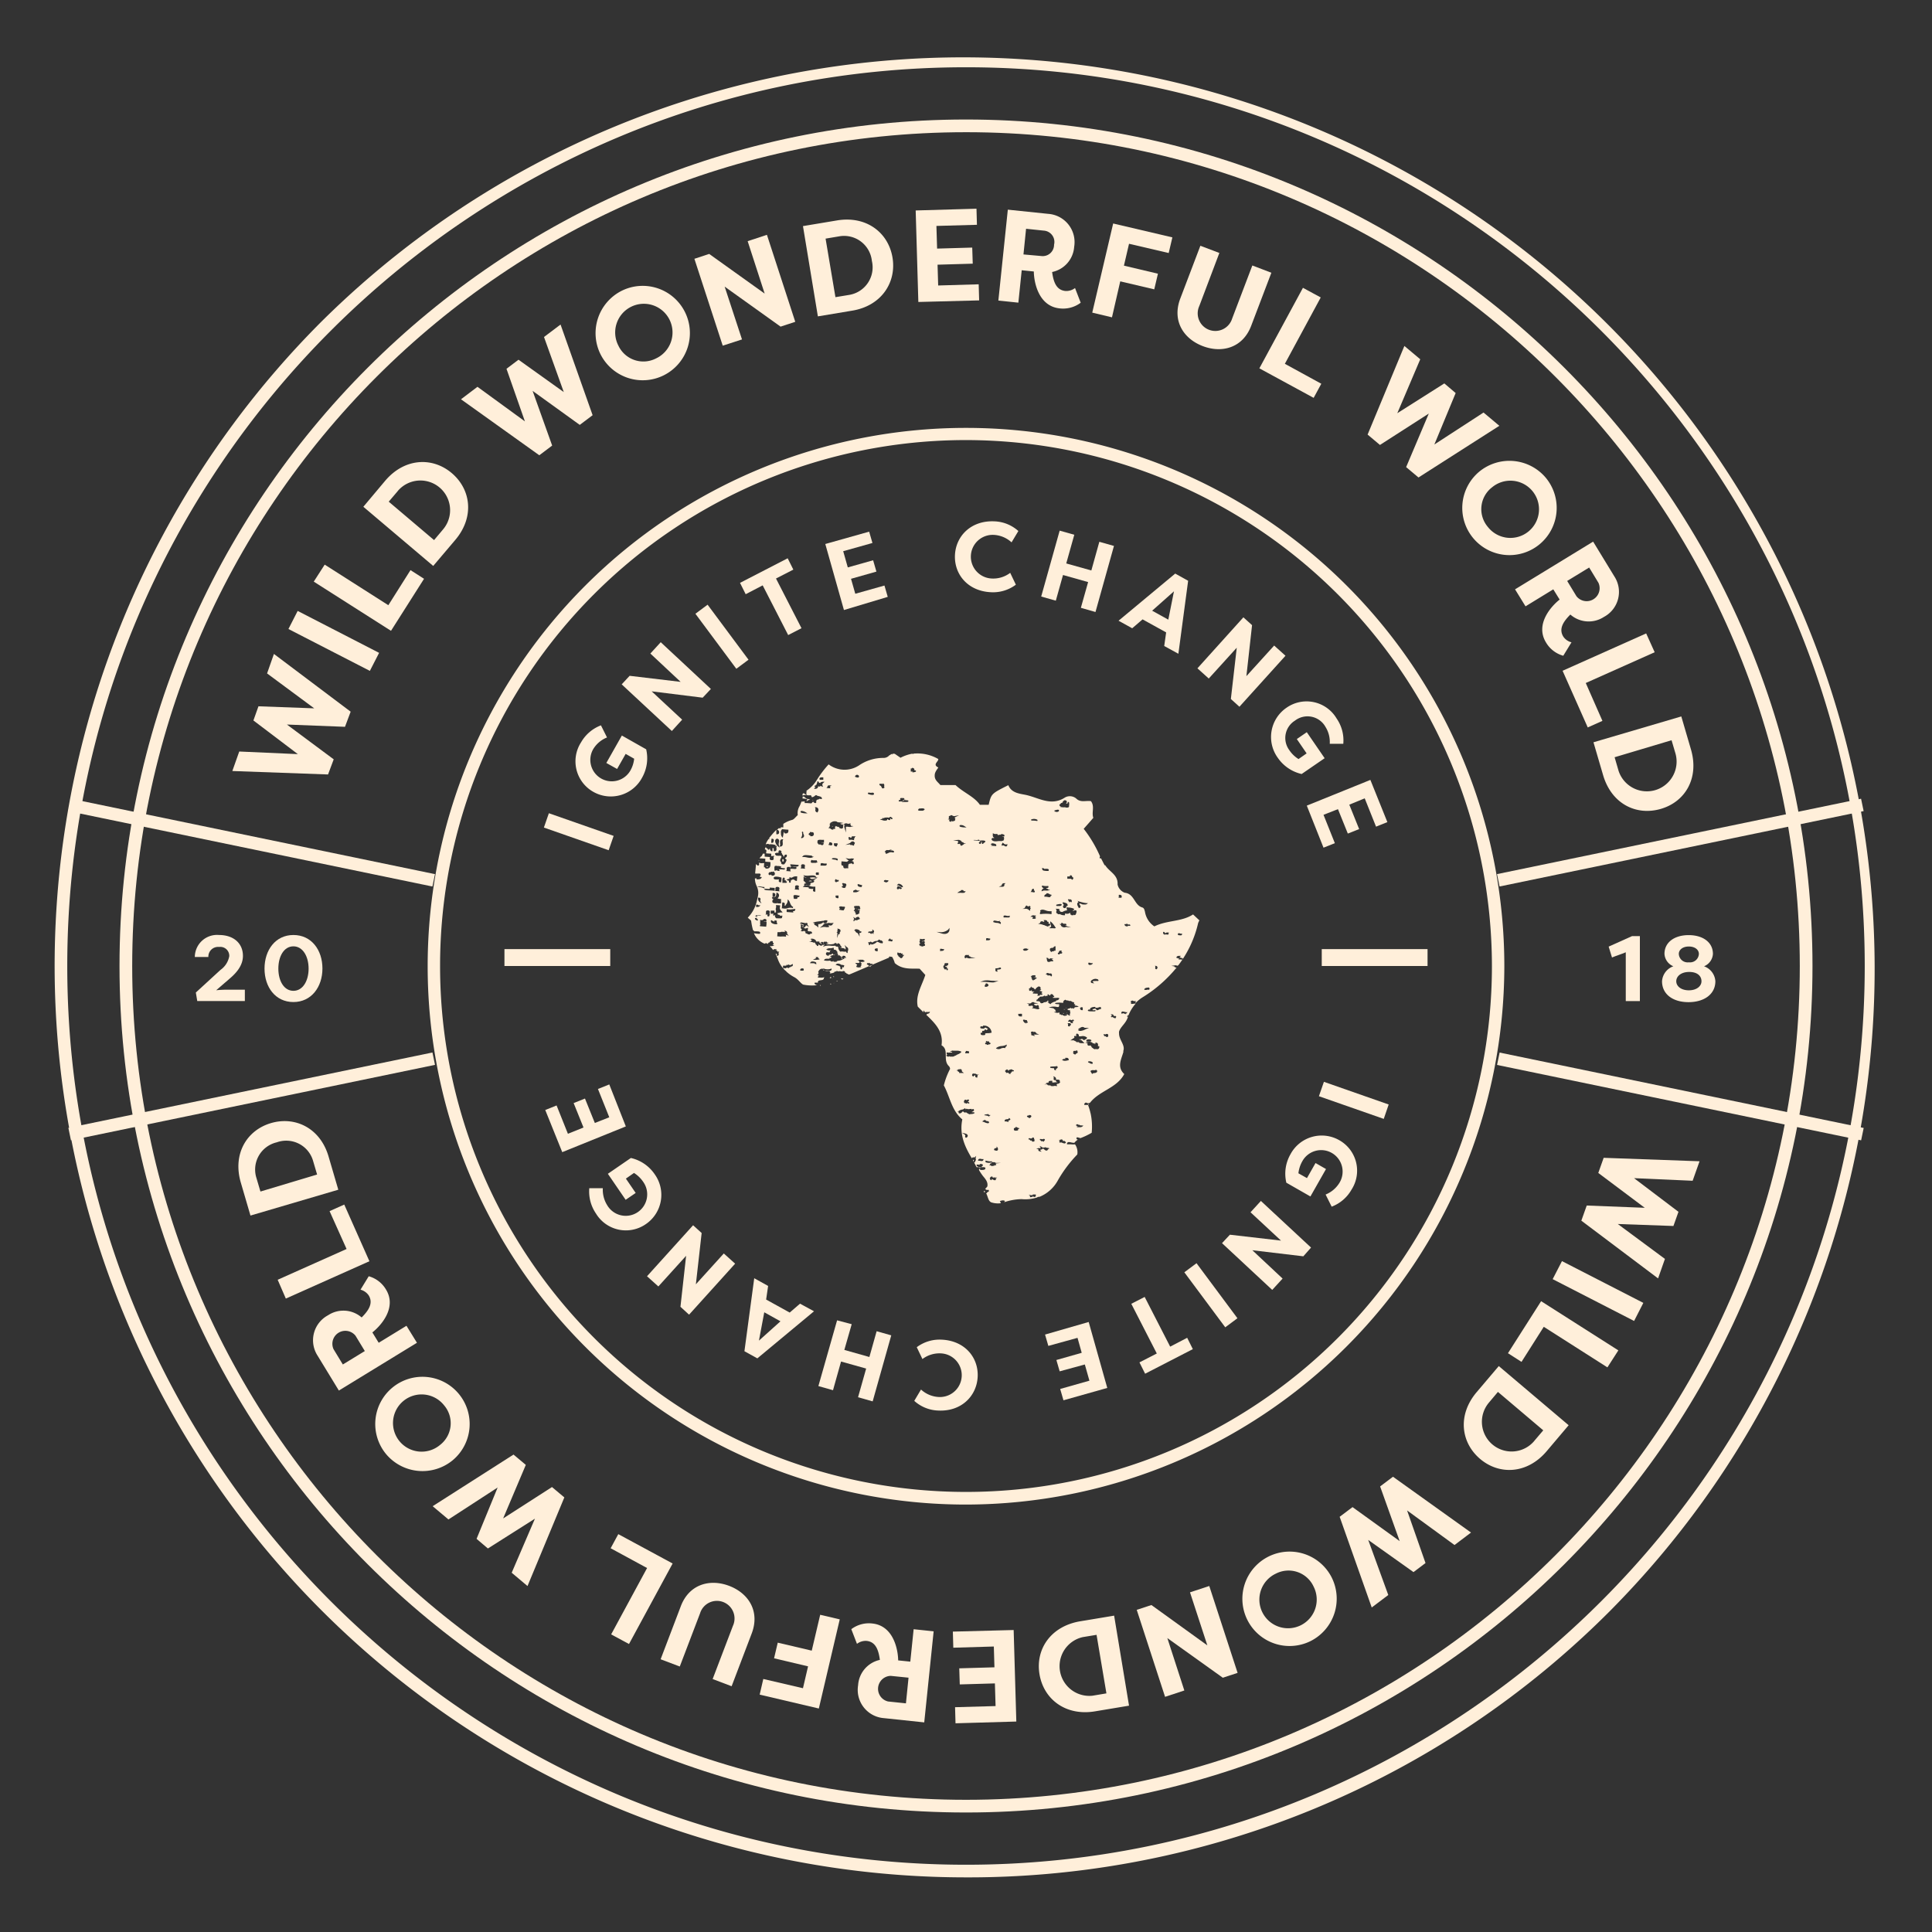 <svg id="Layer_1" data-name="Layer 1" xmlns="http://www.w3.org/2000/svg" viewBox="0 0 340.94 340.94"><rect x="0" y="0" width="340.94" height="340.94" fill="#333333" stroke="none"/><defs><style>.cls-1{fill:#ffefda;}</style></defs><path class="cls-1" d="M55.45,125l-8.32-6.16,1.21-3.44,13.54,10.19-1,2.67-10.25-.4L58.89,134l-1,2.67L41,136.06l1.22-3.44,10.34.46-7.84-5.94.89-2.5Z"/><path class="cls-1" d="M66.9,115.21l-1.63,3.18L50.9,111l1.63-3.19Z"/><path class="cls-1" d="M72.44,100.61l2.39,1.53L69,111.32l-13.63-8.68,1.93-3,11.23,7.16Z"/><path class="cls-1" d="M80.36,95.26l-3.91,4.61L64.12,89.43,68,84.81c3.42-4,8.31-4.2,11.71-1.33S83.77,91.22,80.36,95.26ZM70.2,86.65l-1.6,1.88,8,6.78,1.59-1.89a5.24,5.24,0,0,0-8-6.77Z"/><path class="cls-1" d="M99.49,69.19,96,59.47l2.92-2.2,5.66,16-2.27,1.71-8.32-6,3.45,9.65-2.27,1.71L81.35,70.46l2.91-2.2,8.37,6.1-3.25-9.28,2.12-1.6Z"/><path class="cls-1" d="M109.68,51.33A8.33,8.33,0,1,1,106,62.57,8.37,8.37,0,0,1,109.68,51.33Zm6.09,11.92A5.06,5.06,0,1,0,109.13,61,4.87,4.87,0,0,0,115.77,63.25Z"/><path class="cls-1" d="M127.88,50.58l3.06,9.32L127.54,61l-5-15.33,2.61-.86,9.79,7-3-9.25,3.4-1.12,5,15.35-2.59.85Z"/><path class="cls-1" d="M150.33,54.83l-6,1L141.7,39.9l6-1c5.21-.87,9.07,2.16,9.8,6.55S155.54,54,150.33,54.83Zm-2.2-13.13-2.44.41,1.74,10.33,2.43-.4a4.93,4.93,0,0,0,4-6A4.93,4.93,0,0,0,148.13,41.7Z"/><path class="cls-1" d="M162.06,53.29l-.47-16.15,10.73-.31.08,2.84-7.15.2.12,4,6.2-.18.09,2.84-6.21.18.11,3.67,7.15-.21.08,2.84Z"/><path class="cls-1" d="M185.67,48c.23,1.74.73,3.19,2.34,3.35a2.52,2.52,0,0,0,1.7-.52l1,2.59a5.16,5.16,0,0,1-3.72,1c-3.81-.4-4.54-4.79-4.55-6.51l-2.14-.22-.59,5.72-3.53-.37L177.85,37l7.14.74a5,5,0,0,1,4.57,5.81A4.89,4.89,0,0,1,185.67,48Zm-1.92-2.82a2,2,0,0,0,2.26-2,2,2,0,0,0-1.79-2.48l-3.15-.33-.46,4.53Z"/><path class="cls-1" d="M192.75,55.17l3.69-15.73,10.45,2.45-.65,2.76-7-1.63-.9,3.86,6,1.42-.65,2.76-6-1.41L196.23,56Z"/><path class="cls-1" d="M224.36,48.13l-3.57,9.38c-1.48,3.88-5.14,4.86-8.53,3.57s-5.44-4.44-4-8.33l3.57-9.38,3.35,1.27L211.64,54a3.11,3.11,0,1,0,5.8,2.21L221,46.85Z"/><path class="cls-1" d="M233.17,67.72l-1.35,2.49L222.24,65l7.69-14.21,3.14,1.7-6.33,11.71Z"/><path class="cls-1" d="M253.12,78.44l8.68-5.64,2.79,2.34-14.27,9.12-2.18-1.83,4-9.45-8.62,5.54-2.18-1.83,6.49-15.64,2.8,2.35-4.05,9.52,8.3-5.26,2,1.7Z"/><path class="cls-1" d="M272.81,84.34A8.33,8.33,0,1,1,261,83.27,8.38,8.38,0,0,1,272.81,84.34ZM262.57,93a5.05,5.05,0,1,0,.73-7A4.85,4.85,0,0,0,262.57,93Z"/><path class="cls-1" d="M277.12,108.45c-1.24,1.24-2.09,2.52-1.24,3.9a2.48,2.48,0,0,0,1.44,1l-1.45,2.37a5.13,5.13,0,0,1-3.05-2.35c-2-3.27,1.05-6.51,2.41-7.56L274.11,104l-4.9,3-1.85-3,13.78-8.42,3.74,6.13a5,5,0,0,1-1.84,7.16A4.91,4.91,0,0,1,277.12,108.45Zm1.08-3.23a2.29,2.29,0,0,0,3.88-2.37l-1.64-2.7-3.88,2.37Z"/><path class="cls-1" d="M282.78,127.21l-2.59,1.16-4.44-10,14.75-6.59L292,115.1l-12.16,5.43Z"/><path class="cls-1" d="M282.9,136.79l-1.7-5.8,15.5-4.56,1.7,5.81c1.49,5.07-1,9.26-5.33,10.51S284.39,141.86,282.9,136.79ZM295.68,133l-.7-2.37-10.05,3,.69,2.37a5.25,5.25,0,0,0,10.06-3Z"/><path class="cls-1" d="M285.49,216l8.32,6.16-1.21,3.44-13.54-10.19.95-2.67,10.24.4-8.2-6.15.95-2.67,16.92.61-1.22,3.44-10.34-.46,7.84,5.94-.89,2.5Z"/><path class="cls-1" d="M274,225.73l1.64-3.18L290,229.92l-1.63,3.19Z"/><path class="cls-1" d="M268.5,240.33l-2.39-1.53,5.85-9.18,13.63,8.68-1.93,3-11.23-7.16Z"/><path class="cls-1" d="M260.58,245.68l3.91-4.61,12.33,10.44-3.91,4.62c-3.42,4-8.32,4.2-11.71,1.33S257.16,249.72,260.58,245.68Zm10.16,8.61,1.6-1.88-8-6.78-1.59,1.89a5.24,5.24,0,0,0,8,6.77Z"/><path class="cls-1" d="M241.45,271.75l3.54,9.72-2.92,2.2-5.66-16,2.27-1.71,8.32,6-3.45-9.65,2.27-1.71,13.77,9.85-2.91,2.2-8.37-6.1,3.25,9.28-2.12,1.6Z"/><path class="cls-1" d="M231.26,289.61A8.33,8.33,0,1,1,235,278.37,8.37,8.37,0,0,1,231.26,289.61Zm-6.09-11.92a5.06,5.06,0,1,0,6.64,2.29A4.87,4.87,0,0,0,225.17,277.69Z"/><path class="cls-1" d="M213.06,290.36,210,281l3.4-1.12,5,15.33-2.61.86-9.79-7,3,9.25-3.4,1.12-5-15.35,2.59-.85Z"/><path class="cls-1" d="M190.61,286.11l6-1L199.24,301l-6,1c-5.21.87-9.07-2.16-9.8-6.55S185.39,287,190.61,286.11Zm2.2,13.13,2.44-.41-1.74-10.33-2.43.4a5.25,5.25,0,0,0,1.73,10.34Z"/><path class="cls-1" d="M178.88,287.65l.47,16.15-10.73.31-.08-2.84,7.15-.2-.12-4-6.2.18-.09-2.84,6.21-.18-.11-3.67-7.15.21-.08-2.84Z"/><path class="cls-1" d="M155.27,292.92c-.23-1.74-.73-3.19-2.34-3.35a2.52,2.52,0,0,0-1.7.52l-1-2.59a5.16,5.16,0,0,1,3.72-1c3.81.4,4.54,4.79,4.55,6.51l2.14.22.59-5.72,3.53.37-1.66,16.07L156,303.2a5,5,0,0,1-4.57-5.81A4.89,4.89,0,0,1,155.27,292.92Zm1.92,2.82a2.29,2.29,0,0,0-.47,4.52l3.15.33.46-4.53Z"/><path class="cls-1" d="M148.19,285.77,144.5,301.5l-10.44-2.45.64-2.76,7,1.63.9-3.86-6-1.42.65-2.76,6,1.41,1.49-6.33Z"/><path class="cls-1" d="M116.58,292.81l3.57-9.38c1.48-3.88,5.14-4.86,8.53-3.57s5.44,4.44,4,8.33l-3.57,9.38-3.35-1.27,3.58-9.39a3.11,3.11,0,1,0-5.8-2.21l-3.58,9.39Z"/><path class="cls-1" d="M107.76,273.22l1.35-2.49,9.59,5.18L111,290.12l-3.15-1.7,6.34-11.71Z"/><path class="cls-1" d="M87.82,262.5l-8.68,5.64-2.79-2.34,14.27-9.11,2.17,1.82-4,9.45,8.62-5.54,2.18,1.83-6.5,15.64-2.79-2.35L94.4,268l-8.3,5.26-2-1.7Z"/><path class="cls-1" d="M68.13,256.6a8.33,8.33,0,1,1,11.78,1.07A8.38,8.38,0,0,1,68.13,256.6ZM78.37,248a5.05,5.05,0,1,0-.73,7A4.85,4.85,0,0,0,78.37,248Z"/><path class="cls-1" d="M63.82,232.49c1.24-1.24,2.09-2.52,1.24-3.9a2.56,2.56,0,0,0-1.44-1l1.45-2.37a5.13,5.13,0,0,1,3.05,2.35c2,3.27-1.05,6.51-2.41,7.56l1.12,1.83,4.9-3,1.85,3L59.8,245.39l-3.74-6.13a5,5,0,0,1,1.84-7.16A4.91,4.91,0,0,1,63.82,232.49Zm-1.08,3.23a2.29,2.29,0,0,0-3.88,2.37l1.64,2.7,3.88-2.37Z"/><path class="cls-1" d="M58.16,213.73l2.59-1.16,4.44,10-14.75,6.59L49,225.84l12.16-5.43Z"/><path class="cls-1" d="M58,204.15l1.7,5.8-15.5,4.56-1.7-5.81c-1.49-5.07,1.05-9.26,5.33-10.51S56.55,199.08,58,204.15ZM45.26,207.9l.7,2.37,10-3-.7-2.37a4.93,4.93,0,0,0-6.43-3.31A4.93,4.93,0,0,0,45.26,207.9Z"/><path class="cls-1" d="M170.47,331.3A160.84,160.84,0,0,1,56.74,56.74,160.84,160.84,0,0,1,284.2,284.2,159.82,159.82,0,0,1,170.47,331.3Zm0-319.43C83,11.87,11.87,83,11.87,170.47S83,329.07,170.47,329.07s158.6-71.15,158.6-158.6S257.92,11.87,170.47,11.87Z"/><path class="cls-1" d="M170.47,319.85c-82.37,0-149.38-67-149.38-149.38S88.1,21.09,170.47,21.09s149.38,67,149.38,149.38S252.84,319.85,170.47,319.85Zm0-296.52c-81.13,0-147.14,66-147.14,147.14s66,147.14,147.14,147.14,147.14-66,147.14-147.14S251.6,23.33,170.47,23.33Z"/><path class="cls-1" d="M170.47,265.51a95,95,0,1,1,95-95A95.14,95.14,0,0,1,170.47,265.51Zm0-187.85a92.81,92.81,0,1,0,92.81,92.81A92.91,92.91,0,0,0,170.47,77.66Z"/><path class="cls-1" d="M147.25,169.29h0s0,0,0,0h-.05A0,0,0,0,1,147.25,169.29Z"/><path class="cls-1" d="M141.79,163.33l-.14,0a.32.32,0,0,1-.07.23l0,0h0l.17.07,0-.23A.36.36,0,0,0,141.79,163.33Z"/><path class="cls-1" d="M172.62,148.4v-.06h0l0,.05Z"/><path class="cls-1" d="M148.49,168.91v0l-.13.09h0a.17.17,0,0,1,.15.06.14.14,0,0,1,0,.12l.32,0-.1,0C148.64,169.06,148.5,169,148.49,168.91Z"/><path class="cls-1" d="M147.3,167.83l.07,0h0Z"/><path class="cls-1" d="M184.24,162.92h0v0a.13.13,0,0,0,0,.08h0A.34.34,0,0,1,184.24,162.92Z"/><path class="cls-1" d="M147.47,168.37h0a.44.44,0,0,1,.15.05h0l-.05-.07Z"/><path class="cls-1" d="M148,168.55h0v0h0Z"/><path class="cls-1" d="M142.94,154.85l0,.06c.11.27.53.21.77.14l.41-.12-.26-.06a2.59,2.59,0,0,0-.84,0h-.1Z"/><path class="cls-1" d="M143.3,147.16v.07s0,0,0-.06Z"/><path class="cls-1" d="M142.71,155.5h0a1.86,1.86,0,0,0,.6,0,.45.45,0,0,0-.29-.1A.58.58,0,0,0,142.71,155.5Z"/><path class="cls-1" d="M137.31,160.56v0h0l0,0Z"/><path class="cls-1" d="M134.84,163s0,0,0-.05a.18.18,0,0,1-.05.07h0Z"/><path class="cls-1" d="M138.29,152a.39.39,0,0,0,0-.23v-.14l-.23,0,0,.4A.35.35,0,0,0,138.29,152Z"/><path class="cls-1" d="M188.19,177.92a.29.29,0,0,1-.06-.11l-.06.05.13.07Z"/><path class="cls-1" d="M187.39,178.67l.07,0h-.08Z"/><path class="cls-1" d="M173.77,181.33h-.09l.12,0Z"/><path class="cls-1" d="M185.12,176.4v0h0s0,0,0,0Z"/><path class="cls-1" d="M187.56,178.78a.58.58,0,0,1,.13.15h0a.26.26,0,0,1,.07-.15h-.2Z"/><path class="cls-1" d="M190.18,183.87v-.1l0,0Z"/><path class="cls-1" d="M188,179a.5.5,0,0,1,.29.09C188.14,179,188.06,178.93,188,179Z"/><path class="cls-1" d="M145.27,166.56s0,0,0,0l0,0h.09v0a.52.52,0,0,1,0-.11l-.07,0Z"/><path class="cls-1" d="M187.75,178.08a.09.09,0,0,1,0,.07s0,0,0,0h0v0a1.64,1.64,0,0,1,.23,0A.49.49,0,0,0,187.75,178.08Z"/><path class="cls-1" d="M188.78,160.73v0h0Z"/><path class="cls-1" d="M171,196.18h0l0,0,0,0h0Z"/><path class="cls-1" d="M189.66,161h0s0,0,0,.05S189.67,161,189.66,161Z"/><path class="cls-1" d="M145.66,166.46a0,0,0,0,0,0,0l0,0Z"/><path class="cls-1" d="M148.21,167.07a.67.67,0,0,0-.07-.11.05.05,0,0,0,0,0c0,.06.08.18.15.27a.83.83,0,0,1,.12.16h0a.62.62,0,0,1,0-.13C148.33,167.29,148.27,167.19,148.21,167.07Z"/><path class="cls-1" d="M149,167.56h0Z"/><path class="cls-1" d="M146.94,172.66h0a.43.43,0,0,0,0,.05l.07,0h0Z"/><path class="cls-1" d="M148.63,172.69l-.17-.06h0a.12.12,0,0,1-.05.08l.15.07s0,.06.05.08l.26-.11Z"/><path class="cls-1" d="M147.82,173.15a.14.14,0,0,1,0-.09,1,1,0,0,0-.27.07.52.52,0,0,0,.24,0Z"/><polygon class="cls-1" points="148.73 171.93 148.73 171.93 148.73 171.93 148.73 171.93"/><path class="cls-1" d="M144.84,174s0,0,0-.06a.38.38,0,0,1-.09-.14l-.1,0s.11.06.09.15v0Z"/><path class="cls-1" d="M145.37,173.57h0v0Z"/><path class="cls-1" d="M171.74,204.67h0s-.08.09.05.3a.31.31,0,0,0,.07-.24A.14.14,0,0,0,171.74,204.67Z"/><path class="cls-1" d="M145.88,173.47v0h0Z"/><path class="cls-1" d="M146.37,172.61l-.09,0h0s.12-.06.28,0,.08-.06.12-.14a.05.05,0,0,1,0,0l-.06-.06-.11,0v0C146.55,172.52,146.45,172.56,146.37,172.61Z"/><path class="cls-1" d="M188.32,178.71a.2.2,0,0,1,0-.07v0l-.11.08Z"/><path class="cls-1" d="M147.57,172.76Z"/><path class="cls-1" d="M135.48,153a.66.66,0,0,0,0-.14c-.15,0-.19,0-.2,0s0,0,0,.07a.14.14,0,0,1,0,.06h.24Z"/><path class="cls-1" d="M143.19,141.06v0h.08Z"/><path class="cls-1" d="M143.56,141.15l-.18,0v0l0,.07Z"/><path class="cls-1" d="M135.07,149.36c0,.09,0,.17-.07.25l.1-.1A.24.24,0,0,1,135.07,149.36Z"/><path class="cls-1" d="M146.53,173.62l-.05,0,.09.09.15-.06s-.11-.05-.15-.09Z"/><path class="cls-1" d="M149.32,172.57h0l0,0h0Z"/><path class="cls-1" d="M147.19,173.45a.38.38,0,0,0-.11.07l.14-.05Z"/><path class="cls-1" d="M146.37,172.89a0,0,0,0,0,0,0l0,0h0l0,0Z"/><path class="cls-1" d="M173.86,210.32l-.13-.19-.14.16.08.09.05,0A.57.57,0,0,0,173.86,210.32Z"/><path class="cls-1" d="M147.22,172.38a.23.23,0,0,1-.11-.11h-.05a.19.19,0,0,0,0,.07s0,0,0,.06A.15.15,0,0,0,147.22,172.38Z"/><path class="cls-1" d="M136.88,168.35c.07.13.13.26.19.4a.42.42,0,0,0-.08-.46A.15.15,0,0,0,136.88,168.35Z"/><path class="cls-1" d="M148.28,145.89v.05h0A.06.06,0,0,0,148.28,145.89Z"/><path class="cls-1" d="M142.29,141.31a.36.36,0,0,1,.13.11l0,0c0-.15.21-.22.54-.29a.83.83,0,0,0-.29-.11,1.23,1.23,0,0,1-.57-.25l-.2-.19a.86.86,0,0,0-.27,0h0a1.87,1.87,0,0,1,0,.34l.27,0a1.53,1.53,0,0,0,.4.06h.14l0,.14A.51.51,0,0,1,142.29,141.31Z"/><path class="cls-1" d="M200.56,177.05v0l0,0Z"/><path class="cls-1" d="M161.14,133v.11L161,133a7.53,7.53,0,0,0-2.09.72l-1-.69a1,1,0,0,0-.42,0l0,.14-.11-.12-.14.05a.65.65,0,0,1-.29.18,1.34,1.34,0,0,1-1.06.47,7.53,7.53,0,0,0-4.3,1.32,4.65,4.65,0,0,1-5.36-.18,18.51,18.51,0,0,0-2.07,2.73,6.1,6.1,0,0,1-1.86,1.93.41.41,0,0,1,0,.34.56.56,0,0,0,0,.17l.09.23-.23-.1a1,1,0,0,1-.33-.24l-.21.18,0,.13h0a.71.71,0,0,1,0,.14,1.37,1.37,0,0,1,.87-.06,3.28,3.28,0,0,0,.52,0h.05s.15.07.12.17,0,0,0,0a.24.24,0,0,1,.07.12.13.13,0,0,1,0,.06.89.89,0,0,0,.49-.21,1.56,1.56,0,0,1,.25-.17l.07,0,.05.05a1,1,0,0,0,.37.13c.26.07.58.14.55.42v.1h-.1a.35.35,0,0,1-.25-.07l0,0a1.25,1.25,0,0,1-.57.2l0,0a.18.18,0,0,1-.17.24c.06,0,.12.08.12.17s-.11.15-.16.17h0c-.17,0-.28-.05-.29-.2a.59.59,0,0,0-.14,0c-.11,0-.11.05-.13.08h0a.53.53,0,0,1-.17.17l0,0h0l-.84-.06H142v-.11a1.34,1.34,0,0,1,0-.2,1.88,1.88,0,0,1-.57.06,8.13,8.13,0,0,1-.32.79h0a2.36,2.36,0,0,0-.33,1.59c-.45.41-.67.77-1,.85a5.24,5.24,0,0,0-1.55.7v.08c0,.1,0,.2,0,.3V146h-.11a1.59,1.59,0,0,0-.37,0s0,0,0,0l.07.16-.18,0h-.13l-.1,0-.3.31h0a.3.3,0,0,1,.32.15.46.46,0,0,1,0,.48.33.33,0,0,1-.25.12l-.1,0-.08,0V147l0-.49v-.07a16.9,16.9,0,0,0-1.28,1.46v0l.08.17-.21,0,0,.05a3.3,3.3,0,0,0-.47.89h0s.35-.14.52-.06a.12.12,0,0,1,.07.05v0a3,3,0,0,1,1.11.11l.06,0,0,.08s0,.07-.19.09h.43l-.1.17a.46.46,0,0,0,0,.24.54.54,0,0,1-.07.43.36.36,0,0,1-.26.09h-.15v-.11l0-.42-.23,0s0,0,0,.18a.48.48,0,0,1,0,.29l0,.08-.08,0a.44.44,0,0,1-.34-.54,1,1,0,0,0-.13.16l-.09.1,0,0h-.06c-.12,0-.14-.12-.14-.22l0,0-.07,0c-.05,0-.2-.08-.2-.2v0l-.15.07-.09.3h0a.32.32,0,0,1,.25.1.39.39,0,0,1,0,.35.34.34,0,0,0,0,.16l0,.08.89.06,0,.17c0,.09,0,.18,0,.22s.09.06.32,0l.23,0-.13.19a.42.42,0,0,0,0,.16.41.41,0,0,1-.06.34.33.33,0,0,1-.21.06h-.1a.33.33,0,0,1-.28-.11.37.37,0,0,1,0-.34.36.36,0,0,1,0-.1l-.93-.07,0-.53-.31,0a2.87,2.87,0,0,1-.26.49l0,0-.07,0a2.18,2.18,0,0,1-.25.28l0,.05,1,.07v.11l0,.42.91.07v.11c0,.06,0,.12,0,.18,0,.37,0,.83-.62.87h0c-.07,0-.26,0-.32-.15l0-.08h-.11l-.09,0V153c0-.22,0-.44.05-.67a1.54,1.54,0,0,0-.4,0,1.06,1.06,0,0,1-.53-.1.56.56,0,0,0,0,.13.39.39,0,0,1,0,.3.26.26,0,0,1-.2.08h0a.82.82,0,0,1-.35-.27c0,.56-.09,1.13-.13,1.68a6.12,6.12,0,0,0,.74,0h0a.29.29,0,0,1,.22.13.3.3,0,0,1-.08.28s-.07.11-.06.13,0,.05.22.08l.14,0-.06.13c-.1.21-.35.3-.8.28h-.08l0-.08a.15.15,0,0,1,0-.13l.06,0-.29.05h-.05a3.14,3.14,0,0,0,.27,1.25c.57,1.22.26,1.88,0,3a6.12,6.12,0,0,1-1.53,2.67c.15.15.3.26.41.36h0l.07.05v0a.4.4,0,0,1,.12.19,11.32,11.32,0,0,0,.33,1.62.22.22,0,0,1,.18.19h.05c.48,0,.91,0,1,.13a.26.26,0,0,1,0,.24l0,.07h-.07a4.56,4.56,0,0,1-1-.11,3.38,3.38,0,0,0,1.89,1.86.41.41,0,0,1,.38-.08h0a.39.39,0,0,1,.13.15l.06-.1.06-.07,0,0a.2.2,0,0,1,.24-.12h0a.34.34,0,0,1,.44-.23l.13,0,0,.12s0,.1,0,.12l0,0s.09.08.16.16l0,0,0,.05a.3.3,0,0,1-.23.19h0l.35.11-.35.1a.48.48,0,0,1-.34,0,.53.53,0,0,1-.1.06h0a3.44,3.44,0,0,1,.55.65.37.37,0,0,1,.4-.14l.3,0-.26.16h0l.19,0-.06,0a.29.29,0,0,1,.18.21l0,.05.08,0h.27l-.12.18a.84.84,0,0,0,0,.16.29.29,0,0,1-.37.4h0q.13.3.24.6a5,5,0,0,0,1.37,2.06h0c.05,0,.07,0,.09.09a6.55,6.55,0,0,0,1.4,1c.75.38,1.13,1.09,1.6,1.33a7.89,7.89,0,0,0,2.51.1.69.69,0,0,1-.46-.22.18.18,0,0,1,0-.22l0,0H144c.13,0,.24,0,.36,0a.25.25,0,0,1,0-.22c.07-.15.27-.18.5-.21a2.65,2.65,0,0,0,.3-.06h0l.12-.08a.18.18,0,0,0,.1-.16.26.26,0,0,1,.13-.22l-.1,0a1.5,1.5,0,0,1-.63.06h-.44v-.13c0-.09.08-.12.15-.13a.08.08,0,0,1,0,0s0-.1-.08-.13l-.23-.2h.26a.34.34,0,0,1,0-.21.2.2,0,0,0,0-.07l0-.14.09,0,0,0h-.18l.16-.22a.65.65,0,0,1,.62-.34h.07l0,0a.32.32,0,0,1,.1.22.35.35,0,0,1,0,.11h.66a.32.32,0,0,1,.19.11h0v-.14l.14.07a.21.21,0,0,1,.13.18h0a.1.1,0,0,1,.08.05c.05.07,0,.11-.09.23.35,0,.84-.13.85-.24l0-.08h.08a.6.6,0,0,1,.25,0v-.11l.13,0a.38.38,0,0,1,.18.09c.15-.11.62,0,.8,0l0-.08.18,0a.29.29,0,0,1,.23.13.18.18,0,0,1,0,.16h.08c.13,0,.19.08.18.16l0,0h.07l.24.07-.12.07h.37l.07,0,0-.05.06,0,6.83-2.91s0-.08,0-.1a.14.14,0,0,1,.13-.1.12.12,0,0,1,.1.06v0l0,0a.2.2,0,0,1,.2,0l.1,0a3.88,3.88,0,0,1,.48,1.1c1.37,1.22,3,.93,4.39,1l1,1.1c-.6,1.89-1.78,3.6-1.33,5.59l1,1,0-.36.23.29.13.06.06,0a.27.27,0,0,1,.25-.05.59.59,0,0,0,.26,0l.23-.05-.11.21c0,.08-.17.12-.36.18l-.09,0,0,.09c0,.05-.07.05-.11.06,1.51,1.47,3.07,2.93,2.7,5.39,1.42.83.15,2.59,1.31,3.69a.78.78,0,0,1,.2.48h0a12.81,12.81,0,0,0-1.1,2.91c1.08,2,1.36,4.43,3.26,6-.52,2.51.33,4.61,1.57,6.68l.08.15.06,0c0-.13.2-.13.33-.13l.15,0,.26-.27-.09.37a.3.3,0,0,0,0,.12.44.44,0,0,1-.12.51.12.12,0,0,1,0,.1c0,.08-.1.07-.17.05s0,0,0,0c.15.29.3.58.46.86h.07c.16,0,.4-.08.5.16a1,1,0,0,1,.88-.12l.06,0v0a.31.31,0,0,1,0,.27c-.09.14-.3.16-.5.17l-.27,0-.05,0,0,0a.4.4,0,0,1-.15-.19h-.12a.35.35,0,0,0,0,.06l0,.16a9.9,9.9,0,0,0,.66,1c.32.41,1,1.06.8,1.9l-.38.43.22.14a.58.58,0,0,0,.19.06h0l0-.06.09,0a.16.16,0,0,1,.14.1.14.14,0,0,1,0,.14.09.09,0,0,0,0-.06l0,.17-.07,0s-.08,0-.15.07l-.1.07,0,.11-.15,0h0c.33.6.36,1.39.91,1.62a3.92,3.92,0,0,0,1.64.16.19.19,0,0,1,.06-.19l0,0h0c-.17-.05-.18-.12-.17-.17s.17-.11.24-.09l.06,0,0,0,0-.05.45,0,0,.06.15,0-.08.14a.17.17,0,0,1-.1.09l.05,0,.06,0a10.17,10.17,0,0,1,3-.52,6.85,6.85,0,0,0,2.78-.31s0,0,0,0v-.05l.05,0a.79.79,0,0,1,.33-.05,6.45,6.45,0,0,0,3.26-2.95,22.76,22.76,0,0,1,3.4-4.52,2.44,2.44,0,0,0-.4-1.79,2.81,2.81,0,0,1-.69,0h-.73l0-.14a.29.29,0,0,1,.13-.2c.14-.1.35-.05.59,0a2.25,2.25,0,0,0,.58.07,2.42,2.42,0,0,1,.61-.55.6.6,0,0,1-.18-.09.19.19,0,0,1,0-.28l0-.05h.06a2.77,2.77,0,0,1,.57.15,12.26,12.26,0,0,0,2-.95,11,11,0,0,0-.2-3.46l-.19,0,.18,0a9.08,9.08,0,0,0-.42-1.4,2.15,2.15,0,0,1,.18-.24l-.12.05-.07,0,0,.14-.13,0-.52,0,0-.07a.16.16,0,0,1,0-.16.22.22,0,0,1,.09-.07l0,0c.1-.18.27-.1.36-.06a.36.36,0,0,0,.27.05l.26-.06c1.69-2.18,4.7-2.55,6.06-5.08-1.36-1.28-.49-2.64-.13-4h-.07c.45-1.06-.67-1.94-.72-3.08l0,0,0-.07h0a1.38,1.38,0,0,1,0-.35c.27-.86,1.14-1.38,1.51-2.42,0-.06.06-.13.08-.2l-.07,0-.13,0,.06-.12a.27.27,0,0,1,.17-.13l.07,0,0-.08h0a7.19,7.19,0,0,1,1.26-2h-.07l-.54.07-.2,0-.07-.2.11,0h0a.1.1,0,0,1-.05-.14,0,0,0,0,1,0,0l-.07,0,0-.09a.16.16,0,0,1,.19-.11h0l0,0,.06-.08.09.05a.86.86,0,0,0,.39.08l.27,0-.2.17h0v0a.14.14,0,0,1,.08.15,5.88,5.88,0,0,1,1.22-1,23.94,23.94,0,0,0,6-5.25,0,0,0,0,0,0,0h0a.4.4,0,0,1-.3-.07l-.12-.08.06-.05-.57-.09.69-.1c.18,0,.25,0,.29.09a1,1,0,0,0,.25-.1l0,0h0a19.18,19.18,0,0,0,3.49-7.43,2.7,2.7,0,0,1,.23-.49l-1.12-1.05c-2,1.32-4.61,1-6.83,2.11a3.85,3.85,0,0,1-1.66-2.59c-.1-.34-.14-.66-.5-.76-1.39-.41-1.37-2.42-3.07-2.59a2,2,0,0,1-1.26-1.47c.09-1.72-1.46-2.21-2.18-3.38h0l-.11,0c-.22-.41-.42-.81-.63-1.22a.85.85,0,0,1-.16,0h-.08v-.09a.33.33,0,0,1,.07-.25,22.44,22.44,0,0,0-2.89-4.87c.63-.71,1.15-1.3,1.7-1.94-.35-.95.29-2-.42-2.94-.9-.15-1.83.32-2.63-.49a1.76,1.76,0,0,0-1.95-.16c-2.49,1.63-4.68,0-7-.47-1.14-.22-2.47-.37-3-1.7-3,1.5-3,1.5-3.47,3.46h-1.55c-1-1.45-2.88-2.14-4.3-3.48h-2.67c-.46-.56-1.06-.89-1-1.76,0-.64.7-1.32.62-1.35-1.09-.52.12-1.06,0-1.49A7.35,7.35,0,0,0,161.14,133Zm-5.81,5.34a.37.37,0,0,1,.33,0l0,0a.17.17,0,0,1,.17,0l0-.11.12.1a.34.34,0,0,1,.08.37c0,.11,0,.14,0,.16l.05.05,0,.07a.18.18,0,0,1-.19.11l-.05,0v0h0l-.05.09-.05-.08h-.11l0-.13,0,0c-.07-.08-.16-.18-.15-.28a.29.29,0,0,1-.22-.12l0,0A.15.15,0,0,1,155.33,138.29Zm-1.88,26.3h-.15a.12.12,0,0,1-.08-.14c0-.1.11-.11.32-.12a1.59,1.59,0,0,0,.4-.07V164l.19.16c.19.16.11.28.06.36a.5.5,0,0,0-.05.13l0,.21-.16-.15-.1-.08s0,0,0,.08l-.08.08h-.06c-.14,0-.19-.11-.18-.19h0Zm-.28-24.69c0-.09.14-.09.4-.05a.58.58,0,0,0,.22,0c.14,0,.34-.08.43.12a.18.18,0,0,1-.05.21.46.46,0,0,1-.23.05,1.88,1.88,0,0,1-.72-.17l-.07,0ZM152,156.18h.15l-.06.14,0,0,0,0a.18.18,0,0,1-.05.21l0,0-.13,0c-.27,0-.61-.12-.56-.41v-.1h.1Zm-.3,9.12-.3-.58a.83.83,0,0,0-.17-.11c-.14-.07-.26-.13-.26-.26a.19.19,0,0,1,0-.07l-.18,0,0-.12a.29.29,0,0,1,.19-.17.93.93,0,0,1,.65.17l.16.11-.18.08-.08,0a.4.4,0,0,0,.22,0H152l0,.13c0,.14-.17.15-.27.16h-.08Zm-.77-4.24a.26.26,0,0,1-.06-.23l0-.07h0s-.13.06-.17,0l-.05-.09.1-.06a.35.35,0,0,0,.12-.09h0l0,0a.13.13,0,0,1-.06-.17l.06-.08.1.06a1.1,1.1,0,0,0,.21.09.08.08,0,0,1,0-.07h0l-.05,0v0H151a.3.3,0,0,1-.24-.18.22.22,0,0,1,0-.26l0,0h0a2.23,2.23,0,0,1,.44-.05.77.77,0,0,0,.25,0h.05a.35.35,0,0,1,.25.15.3.3,0,0,1,0,.23l0,.06.1,0-.05.08c0,.09-.12.12-.24.08v0l-.1,0-.09,0a.23.23,0,0,1,0,.11.37.37,0,0,1,.19,0c.17,0,.17.12.17.16a.14.14,0,0,1-.08.1.29.29,0,0,1-.05.22l.15,0-.2.17a.53.53,0,0,1-.41.17H151l0-.11S151,161.09,151,161.06Zm-.23-11.85-.13,0a.21.21,0,0,1-.18-.1.25.25,0,0,1-.12,0h0c-.05,0-.12.08-.19,0L150,149l0,0h0l-.81.1.76-.31a.45.45,0,0,0,.14-.11l.11-.09,0-.05h.08a.34.34,0,0,1,.38,0l.08.06,0,.06h.11v.1a.27.27,0,0,1-.1.2l0,0Zm-.9-1.08,0-.08h0a.27.27,0,0,1-.06-.24l0-.08h.09c.13,0,.22,0,.26.1s.18-.06.2-.1a.12.12,0,0,1,0-.08c.05-.07.15-.06.2-.06l.53,0-.18.13,0,.11a.16.16,0,0,1-.12.12.2.2,0,0,1,0,.07.49.49,0,0,1,0,.11v.13l-.13,0a1.26,1.26,0,0,0-.64-.05l-.15,0,0-.12Zm1,9a.2.2,0,0,1,.09-.11.35.35,0,0,1,.3.07.64.64,0,0,0,.16.07h.39l-.34.2a1.1,1.1,0,0,1-.55.1h-.27l0-.07a.18.18,0,0,1,0-.17A.24.24,0,0,1,150.82,157.1Zm.12-20.17a.35.35,0,0,1,.49-.19.28.28,0,0,1,.17.33.21.21,0,0,1-.22.11,1,1,0,0,1-.39-.1l-.11-.05Zm-1.84,8.38a.55.55,0,0,1,.45,0,.59.59,0,0,0,.37,0l.21-.08-.07.22v0a.15.15,0,0,1,.09.11.17.17,0,0,1,0,.14l.49.06-.52.14a.6.6,0,0,1-.21,0c-.16,0-.5-.1-.61,0s0,0,0,.06l0,.92L149,146a.63.63,0,0,1,.07-.45h-.26Zm-1.4-.31a1.15,1.15,0,0,0,.5.1h.08l.62.11-.62.1h0s0,0,0,0,.15.15.42.17l.16,0-.07.14a.39.39,0,0,0,0,.16.36.36,0,0,1-.08.36c-.08.07-.21.08-.41,0l-.18-.05.08-.08c-.07,0-.11,0-.18-.13l-.16,0a.67.67,0,0,1-.32-.17.21.21,0,0,1-.06.1.33.33,0,0,1-.18.08.23.23,0,0,1,.09.28l0,.08h-.09c-.19,0-.23,0-.23,0v.12h-.11a.47.47,0,0,1-.36-.14.27.27,0,0,0-.2-.1h-.18l.1-.15a.27.27,0,0,1,.1-.08.34.34,0,0,1,0-.11c0-.12.12-.2.27-.29h0a0,0,0,0,0,0,0l-.18.12c-.13-.2-.06-.3,0-.35a.65.65,0,0,1,.5,0,.17.17,0,0,0-.14-.05h-.38l.33-.19A1.07,1.07,0,0,1,147.7,145Zm1.06,11.13s-.16-.15-.11-.25.2-.09.38,0h.08l0-.05.11.07a.26.26,0,0,1,.16.23.28.28,0,0,1-.11.22h0l0,.13a.28.28,0,0,1-.27.19h0a.64.64,0,0,1-.36-.11h0a.28.28,0,0,1-.09-.1l0,0,0,0a.16.16,0,0,1,.2-.1h0l0-.06a.08.08,0,0,1,0,0ZM148.7,160h.24l0,0c.08,0,.17,0,.18.13a.14.14,0,0,1-.07.12.09.09,0,0,1,0,.06c0,.1-.06.16-.14.21l0,0,0,.06h0v.07l-.14,0a.17.17,0,0,1-.12-.06l0,.06-.08,0a.2.2,0,0,1-.13-.08l0,0a.16.16,0,0,1-.13,0,.12.12,0,0,1-.13,0c-.09-.05-.07-.14,0-.23s0-.09,0-.13h-.12l.05-.15a.16.16,0,0,1,.19-.1l0,0A.8.8,0,0,1,148.7,160Zm-.49,4.67,0,.09a.17.17,0,0,1-.24.07l-.26.72.06-.8a.38.38,0,0,0,0-.15v0l-.16,0,.17-.17a1.41,1.41,0,0,1,0-.18.1.1,0,0,1,0-.07.17.17,0,0,1,.05-.15l0,0-.06-.19.19.07c.2.05.32.13.36.25a.45.45,0,0,1-.11.38s-.07.1-.07.12ZM147,163.06l-.14.16a.5.5,0,0,1-.49.08l-.21,0a.4.4,0,0,1,.14.2l0,.1-.1,0a1.06,1.06,0,0,1-.47,0,1.81,1.81,0,0,0-.57,0l-.48.12.39-.3.16-.16a.8.8,0,0,1,.62-.35h.14l0,.11h0c0-.19.27-.16.51-.13a1,1,0,0,0,.27,0l.39-.05-.26.2Zm-3.58-.23.28-.09a5.45,5.45,0,0,1,.78-.14,5.24,5.24,0,0,0,.61-.09l.23,0a.73.73,0,0,1,.5-.1H146v.09a.4.4,0,0,1-.09.27.58.58,0,0,1-.45.14h-.13l0-.08a.69.69,0,0,1,0-.13h0a1.16,1.16,0,0,1-.93.38l0,.61-.17-.18a1.29,1.29,0,0,0-.3-.2c-.18-.1-.28-.15-.24-.26s.05-.08.13-.09Zm-.4-6c-.13,0-.23,0-.3-.07a.23.23,0,0,1,0-.17l-1.06-.08.21-.17c.3-.24.65-.13,1,0a2.14,2.14,0,0,0,.88.13h.13v.13c0,.22,0,.44,0,.66v.09h-.13a.34.34,0,0,1-.25-.09.31.31,0,0,1,0-.29.4.4,0,0,0,0-.11A2.06,2.06,0,0,0,143.06,156.88Zm-1.64-3.9a.38.38,0,0,1,.06-.34.34.34,0,0,1,.31-.06h0a.3.3,0,0,1,.26.1.39.39,0,0,1,0,.35.44.44,0,0,0,0,.15l.07.17-.81-.06.1-.16A.74.74,0,0,0,141.42,153Zm.13-6c0-.05,0-.15.09-.16s.12,0,.15.23l0,.14a.54.54,0,0,1,.12.49q-.09.23-.48.3l0-.21S141.59,147.69,141.55,147Zm1.59,5,.11-.19a.52.52,0,0,0,.29.08l.62,0,0,0a.19.19,0,0,1,.05.16.11.11,0,0,1,0,.08l.19,0-.26.16a.32.32,0,0,1-.19.05h-.56v0a.31.31,0,0,1-.25-.09.24.24,0,0,1,0-.22C143.19,152,143.19,152,143.14,152Zm1.29,2h.1l0,.47h-.11l-.34,0H144v-.09A.33.33,0,0,1,144,154,.45.45,0,0,1,144.43,154Zm-.44.73.17.23.22-.06-.56.37-.15.08a.31.31,0,0,0-.16.09l.07,0,.11-.06,0,.12a.19.19,0,0,1,0,.18c-.08.14-.31.17-.53.21h0l0,0h-.07L143,156V156a.18.18,0,0,1,0,.17.34.34,0,0,1-.25.08l-.35,0a1.76,1.76,0,0,0-.37,0h-.1l0-.1a.23.23,0,0,1,0-.18.53.53,0,0,1,.38-.07,1.4,1.4,0,0,1-.25-.22s-.11-.09-.06-.17h-.19v-.12c0-.16,0-.33,0-.49l0-.24.15.13a.53.53,0,0,0,.43.1.6.6,0,0,1-.44-.21l-.19-.24.3.07a2.85,2.85,0,0,0,.83,0C143.39,154.47,143.79,154.44,144,154.7Zm.88-2.09a.22.22,0,0,1,0-.18c.11-.11.33-.08.59,0l.37,0,.1,0,0,.1a.18.18,0,0,1-.05.18.32.32,0,0,1-.25.08,2.23,2.23,0,0,1-.34,0l-.37,0-.1,0Zm1.52-3.93h.12c.27,0,.39.14.41.26a.25.25,0,0,1-.16.29h-.06a.4.4,0,0,1-.23-.06s-.06,0-.1,0h-.09v-.09a.28.28,0,0,1,.1-.21l0,0Zm.56,3-.09,0,0-.1c0-.07.12-.11.3-.12,0,0,.59,0,.7.16a.19.19,0,0,1,0,.19l-.05.07-.08,0C147.44,151.63,147.19,151.75,147,151.64Zm.8-2.27h-.14c-.41,0-.41-.28-.41-.45v-.11h.11l.52,0,0,.06a.23.23,0,0,1-.09.31s0,0,0,0Zm-.27,5.76,0,0h0a.48.48,0,0,1,.19.1.26.26,0,0,0,.13.06H148v.08a.16.16,0,0,1,0,.13.36.36,0,0,1-.24.09h-.09v.08l-.1,0c-.17,0-.21-.12-.22-.17A.41.41,0,0,1,147.48,155.13Zm0,2.9.53,0v.11a2.46,2.46,0,0,0,0,.26v.1h-.1a.47.47,0,0,1-.39-.13.32.32,0,0,1,0-.29ZM146,138.93a.19.19,0,0,0,0-.09.3.3,0,0,1,.32-.25h.1l.34.05-.31.15,0,0h0a.36.36,0,0,1,.06.2v.12l-.69-.05Zm-1.35-1.64a.55.55,0,0,1,.42-.11h.22l0,.43-.65,0v-.09A.2.2,0,0,1,144.66,137.29Zm.26,1.45a.21.21,0,0,0-.17-.05h0l0,.06,0,.05h-.07a.44.44,0,0,1-.3-.07.28.28,0,0,1,0,.13.46.46,0,0,1-.49.34h-.22l.08-.15.11-.13.08-.09h-.08l-.14,0,.06-.13a.24.24,0,0,1,.2-.11h0v-.1l.11,0a2.55,2.55,0,0,1,.08-.25,1.19,1.19,0,0,0,.07-.25l0-.1.1,0a.22.22,0,0,1,.19.25v0l.09,0,.13.05c.05-.12.16-.21.47-.23l.3,0-.22.21a.35.35,0,0,0-.13.47l.08.23-.23-.1A.25.25,0,0,1,144.92,138.74Zm0,9.46a1.39,1.39,0,0,0,.36,0l.14,0v.14a2.28,2.28,0,0,0,0,.26v.1h-.09c-.12,0-.2,0-.22-.13h0c0,.08,0,.13,0,.16a.11.11,0,0,1-.07.06l0,0,0,.05,0-.14h.1c.12,0,.19.06.22.14s-.08.23-.16.29l0,0-.05,0h-.06a.36.36,0,0,1-.29-.11h-.06l0,0s-.07,0-.17,0h-.13l0-.13h0c-.2,0-.18-.22-.17-.3v-.06l0-.13h0C144.33,148.18,144.63,148.19,144.91,148.2Zm-1-5.75c.32,0,.44.17.49.29a.56.56,0,0,1-.12.57l0,.06-.07,0c-.34-.13-.34-.29-.32-.48a.41.41,0,0,0,0-.26l-.09-.17Zm-1,4.54,0-.08,0-.09.57.05,0,0a.42.42,0,0,1,.11.48.39.39,0,0,1-.38.22h-.08l-.21,0,.14-.15,0,0h-.08a.35.35,0,0,1-.27-.15A.26.26,0,0,1,142.85,147Zm.3,4h0s.14.06.13.15l.28.06-.31.13a.93.93,0,0,1-.34.06,2.9,2.9,0,0,1-.57-.08,2.9,2.9,0,0,0-.57-.08h-.29l.18-.19c.17-.18.58-.14,1-.1Zm-1.89-7.85c.11-.09.47,0,.8.16l.38.23-.45,0c-.73-.06-.76-.18-.78-.23l0-.07Zm-.36,13.55a.56.56,0,0,0,0,.16l.08.17-.82-.06.1-.16a.83.83,0,0,0,0-.16.38.38,0,0,1,.06-.34.35.35,0,0,1,.3-.06h0a.34.34,0,0,1,.29.11A.37.37,0,0,1,140.9,156.65Zm-3.73,4.43a.49.49,0,0,1,0,.12c0,.11,0,.16.31.21l.07,0,0,.07v.08a1.09,1.09,0,0,1,.36,0l.13,0-.06.13a.44.44,0,0,1-.08.11l.06,0,0,.06,0,.06a.33.33,0,0,1-.29.1l-.35,0a2.6,2.6,0,0,0-.36,0h0l0,0a.56.56,0,0,1-.26-.6.16.16,0,0,0-.13.06l0,.07-.07,0a.16.16,0,0,1-.12-.12c0-.09,0-.16.1-.22h0a.87.87,0,0,0-.26,0H136l0-.55.67,0,0,.33h.07a.69.69,0,0,0,.2,0V161l-.09-.07.1-.09,0,0,0-.13a.7.7,0,0,1,0-.55.88.88,0,0,0,0-.31l0-.14.72.06,0,.12c-.13.52,0,.65.34,1l.12.1L138,161a.38.38,0,0,1-.33,0,.27.27,0,0,1-.1.08.7.7,0,0,1-.43,0Zm-.94-2.71v-.1h.1a.59.59,0,0,0,.46-.09c.13-.11.14-.31.16-.53v-.15l.13,0a.49.49,0,0,1,.31.62.6.6,0,0,1-.24.36,1,1,0,0,0,.51.12h.11v.15c0,.17,0,.33,0,.5v.13l-.13,0h-.21c-.17,0-.32,0-.39-.09a.12.12,0,0,1,0-.12v0s0,0,0,.06l0,.14h-.14c-.36,0-.55-.06-.63-.19a.26.26,0,0,1,0-.27l0,0-.05-.07.08-.06a.4.4,0,0,1,.15-.09C136.28,158.57,136.2,158.5,136.23,158.37Zm.87-3.2c-.29,0-.54,0-.61-.17h0a.21.21,0,0,1,.05-.24c.23-.23,1.16,0,1.24.06l.07,0v.07c0,.21,0,.42-.05.62v.14h-.14a.33.33,0,0,1-.26-.1.36.36,0,0,1,0-.32.31.31,0,0,1,0-.08Zm-.31,1.71a.38.38,0,0,1,.07-.34.34.34,0,0,1,.3-.06h0a.35.35,0,0,1,.29.11.37.37,0,0,1,0,.34.55.55,0,0,0,0,.16l.08.16-.82-.06.1-.15S136.8,156.93,136.79,156.88Zm-.09.76a.46.46,0,0,1,0,.48.29.29,0,0,1-.24.12h-.1l-.08,0v-.08c0-.18,0-.36,0-.53v-.09h.09A.31.31,0,0,1,136.7,157.64Zm1.31,2.63-.1,0,.08-1.05h.1a.39.39,0,0,1,.3.11.37.37,0,0,1,0,.34.36.36,0,0,0,0,.1l.17,0a2,2,0,0,1,.17-.29.91.91,0,0,0,.2-.56v-.25l.18.17a1,1,0,0,1,.22.39c.12.29.26.65.58.77l-.06.21a1.49,1.49,0,0,0-.87,0,1.67,1.67,0,0,1-.51.09A2.07,2.07,0,0,1,138,160.27Zm.53-5h.06l0,.21h.18v.1a.19.19,0,0,1,0,.13.27.27,0,0,1-.18.05l-.22,0a.6.6,0,0,0-.22,0l-.15,0,0-.15a.9.9,0,0,0,0-.24c0-.2,0-.44.2-.55l0,0h0a.26.26,0,0,1,.19.09.31.31,0,0,1,0,.28.65.65,0,0,0,0,.11Zm1.27-.1c-.29.11-.37.22-.32.44v0l0,0c0,.09-.11.12-.15.12l-.06,0c-.1,0-.11-.2-.1-.32a2.44,2.44,0,0,0-.24-.1l-.23-.06.2-.13a.65.65,0,0,1,.21-.06.46.46,0,0,0,.14-.05.15.15,0,0,0,0-.06l-.08-.14h.17a.87.87,0,0,1,.33.05l.06-.06a1.23,1.23,0,0,1,.55-.19l.2,0,.14,0-.06.8-.11,0a.6.6,0,0,1-.34-.17.39.39,0,0,0-.1-.08Zm-.41-2.69,1.47.11,0,.11c0,.17-.32.21-.58.21l-.33,0c-.39,0-.57-.15-.55-.31Zm-.05.63a.2.2,0,0,1,.05-.15c.1-.11.33-.08.59,0a1.9,1.9,0,0,0,.38,0h.1v.1a.15.15,0,0,1,0,.17c-.1.11-.33.08-.59.05a1.81,1.81,0,0,0-.37,0h-.1l0-.09a.49.49,0,0,1,0,.21.61.61,0,0,0,0,.16l.08.17-.82-.06.1-.16s0-.1,0-.16a.38.38,0,0,1,.07-.34.33.33,0,0,1,.3-.06h0a.27.27,0,0,1,.33.2Zm-1.28-6.81,0,0h0l1,.08v.09c0,.12.05.5-.35.56s-.35-.11-.39-.22a.1.1,0,0,0,0-.06c-.1.1-.11.21-.14.41a4.62,4.62,0,0,1-.09.47l0,.14-.13-.08a.93.93,0,0,1-.21-.7A.73.73,0,0,1,138.07,146.29Zm-.48,2.86a.67.67,0,0,0,0-.38c0-.28-.05-.66.37-.71l.2,0-.09.18a1,1,0,0,0,0,.39c0,.27.06.65-.37.71l-.2,0Zm-1.14-.6a.29.29,0,0,1-.24.13l-.1,0-.08,0,.05-.71h.08a.3.3,0,0,1,.33.16A.45.45,0,0,1,136.45,148.55Zm.71.69c-.15-.15-.5-.62-.41-1a.41.41,0,0,1,.31-.29h.06c.41.12.32.49.26.76a.76.76,0,0,0,0,.38l.14.45Zm-.35,1.3c.09-.12.29-.11.51-.08,0-.19,0-.41.16-.45.4,0,.42.27.31.48H138l0,.15s0,.05.08.12a.32.32,0,0,1,.15.33c.11,0,.16,0,.17,0s0,0,0-.08.07-.28.38-.24h.06l0,.06a.36.36,0,0,1-.18.45c-.08.06-.12.08-.11.15s.23.15.25.26-.16.49-.32.67l-.11.13,0,0h-.18a.35.35,0,0,1-.27-.09.33.33,0,0,1-.05-.3v0c-.33-.23-.17-.51-.07-.7a1,1,0,0,0,.1-.21h0v0a.2.2,0,0,0-.1-.22,1.67,1.67,0,0,0-.33,0c-.3,0-.55,0-.62-.17A.23.23,0,0,1,136.81,150.54Zm-.05,2.25.06-.07.08,0c.22.11.47,0,.78.12l.18.07-.12.09v.1s0,0,0,0l.1,0a2.1,2.1,0,0,0,.59.06h0l0,0a.12.12,0,0,1,0,.15c0,.11-.16.1-.42.07s-.55,0-.6,0a.21.21,0,0,0,.05.1l.12.16h-.25a.32.32,0,0,1-.28-.1.24.24,0,0,1,0-.08h0a.36.36,0,0,1-.36.12l-.09,0v-.09a1.14,1.14,0,0,0,0-.28A.69.69,0,0,1,136.76,152.79Zm-.91,1.1.13,0-.06-.11h.18a.23.23,0,0,1,.19.08l0,0,0-.06.05-.05.06,0a.42.42,0,0,1,.28.45c0,.07-.07.28-.41.28h-.2l.05-.13v0l-.06,0a.41.41,0,0,0-.19-.06h0l0,.09-.1,0c-.08,0-.22-.1-.21-.22S135.72,153.92,135.85,153.89Zm-2.27,2.59c.25-.28.65,0,1.26,0l0,.26A3.7,3.7,0,0,0,133.58,156.48Zm.13,1.88h.12a.33.33,0,0,1,.28.1.43.43,0,0,1,0,.35.33.33,0,0,0,0,.15l.21.44-.37-.31a.72.72,0,0,1-.23-.63Zm-.34,1.6a2.45,2.45,0,0,1,0-.27v-.09h.09a.38.38,0,0,1,.35.11.13.13,0,0,0,.11,0l.22,0-.15.16a.66.66,0,0,1-.48.13h-.18Zm.19,1.56,0,.2c-.18,0-.19-.08-.34-.09C133.43,161.21,135.33,161.74,133.56,161.52Zm.16.88c-.51,0-.85-.52-.19-.48C133.4,162.17,133.85,162.14,133.72,162.4Zm1.5.1c-.07.1-.22.08-.39.06h-.07v.06a1.49,1.49,0,0,1,.19,0h.17l.09,0v.1c0,.2,0,.4-.05.61v.15l-1.11-.08v-.09a.23.23,0,0,1,.06-.21l.07,0a.29.29,0,0,1-.09-.33v-.12a2.11,2.11,0,0,0,0-.26v-.14l.13.05a.39.39,0,0,0,.41-.07.37.37,0,0,1,.54,0l0,0A.18.18,0,0,1,135.22,162.5Zm.43-1.14a.17.17,0,0,1-.05.31c-.35,0-.22-.18-.2-.33l-.38,0,.1-.16s0-.1,0-.16a.41.41,0,0,1,.06-.34.37.37,0,0,1,.31-.06h0a.3.3,0,0,1,.26.11.37.37,0,0,1,0,.34.34.34,0,0,0,0,.16l.08.17Zm-.84-4.45c0-.34,1.23.19.94-.33l.9.06,0,.53C136.07,157.06,135,157.21,134.81,156.91Zm2.19,6.14h-.1a1.33,1.33,0,0,1-.82-.26l0,0v0l0,0a.42.42,0,0,1-.1-.33v-.11h.11a.21.21,0,0,1,.18.14.14.14,0,0,1,.11,0,.12.12,0,0,1,.09.09s0,0,.07.07a.08.08,0,0,0,0,0,.26.26,0,0,1,.07-.23.34.34,0,0,1,.31,0l.11,0,0,.12a.23.23,0,0,0,0,.21.46.46,0,0,1,.06.3Zm.2,2.14h-.1l.05-.74.5,0s0,0,0,0,.14-.1.4-.06l.46,0-.15-.25.31.13a.35.35,0,0,1,.18.35c0,.07,0,.13,0,.15l.3.3-.4-.12-.21-.06h0a.23.23,0,0,1,.11.22v.12l-.12,0a3.81,3.81,0,0,0-.81,0Zm2.33,5.4a.7.7,0,0,0-.36.13l0,.07-.08,0a.92.92,0,0,0-.3-.08h-.11v0a0,0,0,0,0,0,0v.12l-.56-.05,0-.41h.11l.31,0,.16,0v-.14h.17l.16,0h0l0-.06h.09c.12,0,.15.08.16.12a1.22,1.22,0,0,0,.45-.18l.1-.07,0,.1a.2.2,0,0,1,0,.21C139.86,170.52,139.71,170.55,139.53,170.59Zm.73-10a.38.38,0,0,1-.25.16l-.13,0s0,0,0,.07l.08.16-1.2-.09,0-.48.12,0a2.44,2.44,0,0,0,.86,0l.37-.05h.19Zm.76-2.49a.25.25,0,0,1-.11.16.33.33,0,0,1-.24,0v0s0,.09,0,.14v.11l-.11,0h0v.06h-.1l-.38,0,0-.06-.09,0v-.31a.19.19,0,0,1,0-.2c.07-.14.31-.13.93,0l.16,0Zm.75,13.07,0,.07-.6,0,0-.08a.22.22,0,0,1,.09-.25.47.47,0,0,1,.5,0A.23.23,0,0,1,141.77,171.22Zm.58-6.49,0,0h-.08c-.06,0-.17,0-.19-.14s0-.14.1-.18l.06-.06,0,0a.09.09,0,0,1-.06.08c-.08,0-.13,0-.32-.16a.09.09,0,0,0-.07,0,.38.38,0,0,1-.37.06l-.2,0,.15-.14.05,0a.39.39,0,0,1,0-.24c-.23-.08-.17-.31-.14-.44a.53.53,0,0,0,0-.16l-.07-.19.19,0a.36.36,0,0,1,.28.17h0l.1-.11a1.08,1.08,0,0,0-.51-.2l-.1,0,0-.11c0-.17.25-.13.55-.07a2,2,0,0,0,.42.06h0l.08,0,0-.08.09.06c.12,0,.16.12.12.23s0,0,0,.07l.29.39-.43-.23-.1-.07a.75.75,0,0,1-.26.35l-.17.15.06,0c.22.1.25.11.55,0l.16-.05-.05.58a1.14,1.14,0,0,0,.29.06c.19,0,.37,0,.45.16a.2.2,0,0,1,0,.15v.09h-.09a.63.63,0,0,1-.23,0h0s0,.05,0,.08l0,.06h-.06l-.13,0a.57.57,0,0,1-.35-.14Zm1.68,5.32,0,.07h-.11c-.17,0-.24-.07-.27-.14a1,1,0,0,1-.31,0,2.17,2.17,0,0,0-.3,0l-.16,0,.08-.14c.11-.23.55-.19.83-.08S144.05,170,144,170.05Zm.26-.73h0a.15.15,0,0,1-.13.06l-.12,0a.29.29,0,0,0-.14,0h0l-.51,0,.45-.23.11-.05h0l-.07-.2H144l.06,0a.29.29,0,0,1,.18,0c.09,0,.18.05.17.15a.11.11,0,0,1,0,.09l.06,0c.09,0,.15.08.13.16S144.43,169.35,144.29,169.32Zm2.34,1.92a1.08,1.08,0,0,1-.57.12,1.93,1.93,0,0,1-.65-.1.27.27,0,0,1-.18-.2l0-.19.18.09a1.92,1.92,0,0,0,1.16,0l.12-.06,0,.13A.18.18,0,0,1,146.63,171.24Zm2.24-.84h0a.28.28,0,0,1,0,.19v.11l-.11,0a.69.69,0,0,1-.17-.05l0,.07a.78.78,0,0,0-.05.24V171l0,0a.17.17,0,0,1-.13.06h-.05c-.1,0-.11-.15-.13-.28a.43.43,0,0,0,0-.17h0l0,0h-.09l0-.14v0a1.72,1.72,0,0,1-.39-.1l-.2-.06-.16,0,.11-.13c.17-.21.56-.13.78,0a.48.48,0,0,1,.15.1.9.9,0,0,1,.43.06l.22.07Zm.22-1.4-.17,0v.08l.18,0-.63.31a1.71,1.71,0,0,1-.85.15l.2.08-.23,0v.1l-.55,0v-.11a.06.06,0,0,1,0,0H147a.18.18,0,0,1-.16.08.41.41,0,0,1-.35-.18,2.54,2.54,0,0,1-.94,0l-.15,0,.07-.13c.1-.22.4-.2.66-.19h.26V169l.13.06.09,0v0a.31.31,0,0,1,.1-.13l0,0a.18.18,0,0,1,0-.1h0c-.07,0-.15,0-.19,0l0-.09.09-.06a1,1,0,0,1,.65-.11.13.13,0,0,1,.06,0h0v-.07H147l0-.13a.32.32,0,0,0,0-.08H147a.42.42,0,0,1-.15,0l0,0c-.06.14-.22.16-.37.18s-.21,0-.21.07v.11h-.11a.39.39,0,0,1-.4-.29.3.3,0,0,1,.16-.32l0,0h0l.25,0,.22.05,0,0h0a.17.17,0,0,1,.06-.15l0-.09a.41.41,0,0,1,.2-.16l-.13,0a.68.68,0,0,1-.56-.06l-.16-.09.16-.09a1,1,0,0,1,.52-.11,1.29,1.29,0,0,0,.53-.09l.12,0,0,.13a.36.36,0,0,1,0,.21.66.66,0,0,1,.39.08l.13.07-.07.07a.29.29,0,0,1,.17.13.2.2,0,0,1,0,.22h0a.79.79,0,0,1,.12.26l.07.24-.08,0,0,0,0,0H148v-.15l.16.1a.25.25,0,0,1,.13.14c.1,0,.19.07.21.16v0a.41.41,0,0,1,.11-.07v0h.06l0-.08a.18.18,0,0,1,.24-.08v0h.09c.12,0,.18.06.18.15a.11.11,0,0,1,0,.07c.07,0,.14.06.13.14S149.24,169,149.09,169Zm.45-.93,0,.1-.09,0a.22.22,0,0,1-.16-.13.14.14,0,0,1,0-.11,1.9,1.9,0,0,1-.51,0,1.21,1.21,0,0,0-.5,0l-.06,0-.05-.05a1.06,1.06,0,0,1-.3-.62.86.86,0,0,0-.06-.23.39.39,0,0,1-.28,0,.34.34,0,0,1-.2-.14,3.56,3.56,0,0,1-.81,0,2.88,2.88,0,0,0-1,.06l-.36.13.25-.3a.28.28,0,0,0,.06-.1l-.06,0,0,0-.11.07a.45.45,0,0,1-.2,0H145l.06.15-.18,0a.29.29,0,0,1-.16-.09h0a.23.23,0,0,1-.23-.18v0a.15.15,0,0,0-.06.14v.06s-.09.13-.19.11-.1-.11-.11-.2l-.18,0,.05-.07-.13-.19c-.05-.08-.12-.17-.17-.26l0,.05,0,.08h-.09a.38.38,0,0,1-.24-.11s-.05,0-.18,0h0v0l-.41,0,.4-.12v-.09h0l-.06-.06h.14l0,0,.06-.08h0l-.05,0-.07,0a.18.18,0,0,1-.11-.17v-.06l.07,0a.94.94,0,0,1,.62.13l.11.09-.06,0c.08,0,.13,0,.14.1a.09.09,0,0,1,0,.07.2.2,0,0,1,.07.1l.56,0,0,.11a.12.12,0,0,1,0,.09,1.08,1.08,0,0,1,.3.21s.05,0,.06,0a.17.17,0,0,0,0-.14l-.19-.07.19-.11a.23.23,0,0,1,.22,0,.28.28,0,0,1,.13.15.29.29,0,0,1,.09-.2l0,0,.52,0,0,.12h0l.31.07-.29.13-.16.07a3.21,3.21,0,0,0,1.32,0,.41.41,0,0,0,.17-.09l0-.07h.08c.16,0,.26,0,.3.11a.14.14,0,0,1,0,.09.4.4,0,0,0,.18-.11l0-.06.07,0a.53.53,0,0,1,.41.38.21.21,0,0,0,0,.07h0l0,0,.05,0a.23.23,0,0,1,.12.23.38.38,0,0,0,0,.17h0a1.13,1.13,0,0,1,.59.12l.05,0v.05a.14.14,0,0,1,0,.12.38.38,0,0,0,.09-.09.43.43,0,0,0,0-.29l-.16-.45.33.34C149.81,167.3,149.71,167.65,149.54,168.07Zm.76-15.75-.17.05a1.51,1.51,0,0,1-.35.06v0c0,.06-.1.09-.22.14l0,0h0l.17,0-.1.14v0h0v.13a2.28,2.28,0,0,0,0,.26l0,.13-.12,0a.44.44,0,0,0-.26,0,.44.44,0,0,1-.18,0l-.12,0h0s-.14-.06-.16-.15a.19.19,0,0,1,0-.13h-.05l0-.11a.12.12,0,0,1,0-.08h-.18l0,0c-.18-.12-.15-.34-.13-.51a.55.55,0,0,0,0-.18V152l1,.08h0a.63.63,0,0,1,.33-.21,1.26,1.26,0,0,1-.27-.18l-.33-.26.42.08a1.12,1.12,0,0,0,.5,0,.88.88,0,0,1,.4,0h.19l-.11.15a.71.71,0,0,1-.36.31h.08a.33.33,0,0,1,.29.14.28.28,0,0,1,0,.22l.1.11h-.15l0,.07-.07,0C150.35,152.41,150.31,152.36,150.3,152.32Zm.29,10.21c-.07-.07,0-.15,0-.21s.09-.16.08-.17l-.17-.34.32.2.15.08s0-.05,0-.07l0-.13.1,0a.45.45,0,0,1,.27-.09c.06,0,.18,0,.21.1a.15.15,0,0,1,0,.07c.06,0,.13.07.12.16s-.14.13-.34.16h0v0a.23.23,0,0,1-.28.09c-.12,0-.17,0-.2,0v0h0a.34.34,0,0,1-.14,0A.09.09,0,0,1,150.59,162.53Zm1.35,7.86a.19.19,0,0,1-.13.09l0,.05.12.16h-.2a.32.32,0,0,1-.14,0v0l0,.06h-.07l-.11-.05v0h-.11c-.07,0-.2,0-.23-.12a.28.28,0,0,1,0-.09h0l.09-.16a.19.19,0,0,1,.1-.08l-.05,0-.11-.09-.26-.23.39,0a.45.45,0,0,0,.45-.14l0,0,.06,0s.13.05.14.14h0s.11.06.12.13a.27.27,0,0,0-.05.29Zm-.16-.62h-.22l.05-.14h0l-.2-.05.12-.11-.41-.1h.57a1.67,1.67,0,0,1,.34,0h.26l0,.08a.06.06,0,0,1,0,0c.16.05.22.09.21.18S152.36,169.76,151.78,169.77Zm2,.59a.59.59,0,0,1-.14.06l-.07,0,0,.23-.2-.13a.6.6,0,0,1-.16-.16.24.24,0,0,0-.23-.13H153l0-.07a.12.12,0,0,1,0-.13.22.22,0,0,1,.2-.07l.39,0-.06.12.17,0,.33,0Zm1.05-2.86a2.45,2.45,0,0,0,0,.27v.09h-.13a.38.38,0,0,1-.37-.17.2.2,0,0,1,0-.21.43.43,0,0,1,.43-.1l.09,0Zm.86-1.07,0,.06-.07,0-.18-.08v0c0,.09-.14,0-.18,0l-.29-.14h0l0,0-.18-.07-.09,0,0,0a1.67,1.67,0,0,1-1,.5h0l0-.11h0v0h-.16a.2.2,0,0,1-.06.09l0,0a.11.11,0,0,1-.09.12h0c-.09,0-.11-.08-.13-.17a.87.87,0,0,0-.05-.19l-.08-.06h0l0,0c.05-.16.21-.11.27-.1s.07,0,.08,0l0-.1h.1a.48.48,0,0,1,.19.09.26.26,0,0,0,.13.06,1.27,1.27,0,0,1,.68-.28h.16c.05-.09.17-.1.26-.11H155l0-.12.16,0c.06,0,.16.05.18.13l.15,0,.15,0-.07.1h0c.08,0,.18,0,.21.13A.18.18,0,0,1,155.7,166.43Zm-.13-21.72-.35-.11.36-.09h.08l0,0,0-.07a.15.15,0,0,1,.14-.1h0a.48.48,0,0,1,.16.08c0-.16.25-.15.36-.14h0l0,0h0a1,1,0,0,1,.39,0,.63.63,0,0,0,.24,0v-.13l.12,0a.72.72,0,0,1,.3.16h0a.76.76,0,0,1,.08.11l0,.06,0,0a.15.15,0,0,1-.19.08.18.18,0,0,1-.1-.11h0a.35.35,0,0,0-.12,0s0,.07,0,.11l0,.15-.15,0c-.15,0-.23-.07-.25-.15a.07.07,0,0,1,0,0l-.12,0a.2.2,0,0,1,0,.13.39.39,0,0,1-.33.12l-.26,0h0Zm.83,11a.79.79,0,0,1-.4-.11l-.07-.05,0-.08c.1-.23.32-.18.5-.13l.18,0,.11,0,0,.1a.2.2,0,0,1-.14.17A.4.4,0,0,1,156.4,155.72Zm1.06,10.18a.29.29,0,0,1-.1.24.2.2,0,0,1-.11,0,.47.47,0,0,1-.2-.06l-.08,0,0,0h-.07c-.07,0-.17,0-.19-.11a.17.17,0,0,1,.09-.17s0,0,.05,0l-.05,0,.05-.07a.16.16,0,0,1,.19-.08.23.23,0,0,1,.11.17l.13,0h.21Zm.11-15.46h-.11a.92.92,0,0,0-.73.09,2.29,2.29,0,0,1-.39.15h0l0,0c-.09,0-.13-.11-.12-.19a.09.09,0,0,1,0-.07l0-.05s0,0,0,0l-.17,0,.09-.15h0l.17-.14a.28.28,0,0,1,.25-.06.55.55,0,0,0,.26,0l.52-.11-.29.2a.81.81,0,0,1,.61.07.27.27,0,0,1,.07.21Zm1-9.19a.11.11,0,0,1,.09-.07h0l.23,0h0a.25.25,0,0,1-.08-.27l0,0c.06-.08.17-.08.3-.07h.14v0h.09s.16,0,.19.09,0,.14-.07.19l.27,0-.24.16a1.2,1.2,0,0,1-.44.16h0l-.1,0h0l-.16,0h0l-.17,0a.09.09,0,0,1-.07,0l0-.05ZM158.47,156a.36.36,0,0,1,.32,0,.84.84,0,0,1,.5.38l.07.18-.18,0a.87.87,0,0,1-.41-.18.72.72,0,0,0-.26-.14l-.24,0Zm-.18.84a.47.47,0,0,1,.15-.44l0,0h0a.5.5,0,0,1,.42.16h.2l-.11.1a.16.16,0,0,0,.08,0l.1,0,0,.1a.2.2,0,0,1-.19.14h0a.26.26,0,0,1-.25-.17h0l0,.06a.34.34,0,0,1-.12.12.11.11,0,0,1-.09,0h0A.16.16,0,0,1,158.29,156.85Zm1.09,11.93-.07,0v.06a.1.1,0,0,1,0,.05h0l-.12.14a.24.24,0,0,1-.16.08h0a.38.38,0,0,1-.26-.17.58.58,0,0,0-.13-.11l-.08,0v-.09a.14.14,0,0,1,0-.06.32.32,0,0,1-.2-.27.22.22,0,0,1,0-.13.08.08,0,0,1,0-.08l0-.09h.1a.37.37,0,0,1,.23.12h0a.15.15,0,0,1,.11-.05.14.14,0,0,1,.14,0c.06,0,.07.09.08.11l.13,0,.05,0,.1,0v.08c0,.08-.06.12-.12.16l0,0,.15,0,.23,0Zm.42-27.25-.39,0a.35.35,0,0,1-.13,0,.1.1,0,0,1-.08,0c-.06-.09,0-.14.18-.27l.09-.07h0c.84.06.84.06.83.18S160.32,141.51,159.8,141.53Zm1.73-5.32a1,1,0,0,1-.39.09H161l.06-.13-.17,0-.17,0,0-.55.12,0a.19.19,0,0,1,.09,0,.17.17,0,0,1,0-.1l0,0h.05c.33,0,.36.2.38.31s0,.16.27.13l0,.22A1.29,1.29,0,0,0,161.53,136.21Zm.49,6.7a.12.12,0,0,1,.08-.09.14.14,0,0,1,.1-.12c.12,0,.78-.12.93.07l.05.07-.05.07a.69.69,0,0,1-.28.16h0a1.45,1.45,0,0,1-.32,0,1.62,1.62,0,0,1-.3,0h0C162.12,143.06,162,143,162,142.91Zm1.22,23.79,0,.11a.16.16,0,0,1-.09.12.26.26,0,0,1-.15,0v0c-.07.13-.2.08-.25.07l0,.07-.11-.05a.37.37,0,0,1-.13-.12l-.05-.06v0l0,.2-.14-.15c0-.05-.14-.16-.09-.27s.11-.09.21-.1l-.06-.05a.33.33,0,0,1-.09-.2l-.07-.1h.07a2.21,2.21,0,0,1,.05-.25l0-.11,0-.12.12,0a1,1,0,0,0,.61,0l0,0,0,0c.11,0,.14.1.14.15s-.05.13-.16.17a.79.79,0,0,1-.3.06.23.23,0,0,1,0,.14l.11-.07.08-.07h.05a.28.28,0,0,1,.21.15c0,.11,0,.21-.09.29s0,0,0,0Zm44.69-2,0,0h0a.61.61,0,0,1,.38.07.4.4,0,0,0,.18,0h.11v.09s0,.14-.14.2a.68.68,0,0,1-.26,0,.44.44,0,0,1-.37-.13S207.83,164.84,207.93,164.7ZM207.6,169c0-.16.15-.35.58-.32h.2l-.12.16a.36.36,0,0,1-.15.12c.14,0,.24,0,.29.08l.06,0h.06a.18.18,0,0,1,.14.1v0h.08l0,.12a.17.17,0,0,1-.15.11h0a.19.19,0,0,1-.09-.05.12.12,0,0,0-.1,0,.75.75,0,0,1-.19,0l-.27,0,.17-.14-.13-.05h-.08v0l-.16-.07-.07,0Zm-2.22-4.55c.08,0,.15.06.2.19s.11,0,.15,0a.41.41,0,0,1,.38-.07l.23,0-.17.13a.11.11,0,0,1,.05.14.11.11,0,0,1-.11.08l-.14,0a1,1,0,0,0-.42,0l-.06,0-.05,0c-.17-.12-.21-.26-.18-.35A.13.13,0,0,1,205.38,164.43Zm-1.44,6a.31.31,0,0,1,.32.24.36.36,0,0,1-.19.36l0,0h0a.22.22,0,0,1-.18-.09.34.34,0,0,1,0-.28.44.44,0,0,0,0-.1l-.08-.16Zm-2,4.19c0-.29.39-.33.57-.36h.13a.24.24,0,0,1,.16,0h0v0l0,0a.12.12,0,0,1,0,.12h.06l0,.13a.19.19,0,0,1-.19.14h0a.27.27,0,0,1-.17-.06c0,.07-.13.08-.22.08h-.33Zm-3.49-11.48,0-.08h.08a2.18,2.18,0,0,0,.24,0l0-.07.09,0a.28.28,0,0,1,.18.12s0,.06.22,0h0c.1,0,.17.05.2.12v.06l0,.05c-.06.06-.29,0-.44,0v.12H199c-.25,0-.41-.05-.48-.16A.27.27,0,0,1,198.44,163.18Zm.35,15.46.14,0-.07.12a.38.38,0,0,1-.16.13l-.07,0,0,.11-.1-.05-.15-.07c-.1-.06-.12-.06-.36,0l-.15,0,0-.15a.34.34,0,0,1,.13-.2C198.18,178.48,198.5,178.57,198.79,178.64Zm-1.37-20.35a2.46,2.46,0,0,0,0-.26v-.1h.1a.44.44,0,0,1,.39.14.33.33,0,0,1,0,.28l0,.09-.53,0Zm-1.27,20.87L196,179l.28,0a.29.29,0,0,1,.25.21c0,.07,0,.1.16.08h0v0l.05,0h.1v0a.16.16,0,0,1,.13.12.19.19,0,0,1-.08.18l0,0,0,.09-.08,0a.58.58,0,0,1-.33-.1h0a.46.46,0,0,1-.07-.07s-.05-.06-.24,0h-.05l0,0a.12.12,0,0,1-.06-.14.16.16,0,0,1,.15-.11l.08,0S196.18,179.19,196.15,179.16Zm-1.42,3.35.12,0,.13.05a.07.07,0,0,0,.06,0l.05,0a.38.38,0,0,1,.33-.07h.06l.05.14a.23.23,0,0,1,0,.25l-.06.14h-.1c-.18,0-.25-.08-.28-.16h0l0,0h-.05a.2.2,0,0,1-.17,0,.22.22,0,0,1-.06-.13ZM166,167.83h-.1l0-.4H166a1,1,0,0,1,.37.06l.11,0,.12,0,0,.11a.34.34,0,0,1-.36.19Zm1,3.22a.73.73,0,0,1-.28,0h-.08V171a.58.58,0,0,0-.08-.18.32.32,0,0,1,0-.44v0h0l.16-.17,0,0,.05,0h-.14l.06-.14c.06-.13.24-.11.41-.1h.24v.1a.4.4,0,0,1-.09.27.68.68,0,0,1-.5.14h0a.42.42,0,0,1,.12.1s.05.06.23,0l0,.21-.17.05h0c.14,0,.28,0,.32.12a.18.18,0,0,1,0,.2l-.06.07-.08,0C167,171,167,171,167,171.05Zm1.56,15.28-.37.13,0,0-.23,0h-.08l-.12,0-.16,0v-.08a.43.43,0,0,1-.38.06l-.1,0,0-.1h0l-.11,0,0-.11v0h0l.17-.12a.31.31,0,0,1-.11-.09.28.28,0,0,1,0-.22l0-.13.11.08.05,0v0l.29,0a3.24,3.24,0,0,1,.44,0v0l0,0,.09,0h0a.09.09,0,0,1,0-.05s-.08,0-.09-.08a.11.11,0,0,1,0,0l-.36-.06.39-.14a.31.31,0,0,1,.25,0l.1,0a.5.5,0,0,1,.17,0l-.06,0,.38,0a1.64,1.64,0,0,1,.74.13l.1.07-.08.09a1.5,1.5,0,0,1-.54.34l-.32.15,0,0h0l0,.07-.13,0-.2.07Zm.36-28.77.34-.23.16-.08c.07,0,.15-.06.16-.1l0-.08.35,0a.24.24,0,0,1,.12.15c0,.05,0,.07.15.05h.21l-.12.18a.31.31,0,0,1-.28.11,2.23,2.23,0,0,1-.34,0,2.62,2.62,0,0,0-.37,0Zm.16,31.21v0l0-.07h.08l.14,0,0,0a.44.44,0,0,1,.33,0,.34.34,0,0,1,.11.24c0,.09,0,.15.08.19l.28.22-.36,0-.33,0h-.14l0-.13s-.07-.07-.1-.09a.32.32,0,0,1-.22-.22l-.23,0Zm1.46,12-.06,0-.05,0a.28.28,0,0,1-.1-.31.18.18,0,0,0-.09-.24l-.47-.32.55.13c.27.06.43.2.46.37A.38.38,0,0,1,170.5,200.77Zm1.15-4.49h.15c.13,0,.13.12.13.14s-.12.13-.47.17c-.13,0-.28,0-.34.05h-.07a2.68,2.68,0,0,1-.63-.37l0,0a.21.21,0,0,1-.14.07.41.41,0,0,1-.29-.15l-.08-.06a.31.31,0,0,0-.19.13.53.53,0,0,1-.39.22c-.06,0-.17,0-.2-.09s0-.14.07-.19l-.29,0,.26-.16a1.87,1.87,0,0,1,.43-.21l-.08,0,.11,0a1.54,1.54,0,0,1,.31-.05v0c0-.08.13-.09.2-.11h0v-.13l.14.08a.22.22,0,0,1,.12.15,0,0,0,0,0,0,0l.07-.06,0-.05h.06a.31.31,0,0,1,.18.07l.25,0,.33-.05h.07l0,0,.06.1a0,0,0,0,0,0,0l.26-.07h.06l0,0a.22.22,0,0,1,.1.21c0,.14-.18.21-.35.29l-.09.05Zm-1.37-2.22h.08l0,0,0,0h0c.11,0,.15.07.16.11l.07-.05a.45.45,0,0,1,.2-.09h0c.12,0,.18.07.18.15s-.14.17-.26.2l0,0h.05v0h0a.86.86,0,0,1,.14.13c.07,0,.15.09.11.18s-.15.06-.22,0l-.12-.06a.24.24,0,0,1-.16.13h0a.3.3,0,0,1-.21-.13l0,0-.06.08-.09-.09a.29.29,0,0,1-.08-.25.45.45,0,0,1,.14-.27Zm.13-8.6h.13a.46.46,0,0,1,.24.06l.09,0H171v.1c0,.05,0,.09,0,.14v.11l-.11,0-.18,0-.18,0h-.19v-.09a.24.24,0,0,1,.1-.2l0,0Zm1.81,4.66a.16.16,0,0,1-.13-.07.36.36,0,0,1,0-.29.44.44,0,0,0-.3.13l0,.07-.08,0a.46.46,0,0,1-.2-.14h0l0,0,0,0a.43.43,0,0,1,.09-.34l.05,0s.15-.1.23,0a.05.05,0,0,1,0,.05.23.23,0,0,1,.1-.07l0,0h0a.78.78,0,0,1,.42.19l.29-.07-.24.2a.38.38,0,0,1,0,.2,2.18,2.18,0,0,0-.06.22v0l0,0Zm1,15.79-.07.06-.05.06-.07,0-.22-.07c-.23-.06-.47-.12-.51-.32l0-.13h.13a2.59,2.59,0,0,1,.48.06h0l-.09-.16H173c.19,0,.39,0,.44.16S173.3,205.81,173.19,205.91Zm.26-1.19a.25.25,0,0,1-.23.16.53.53,0,0,1-.18,0,1.65,1.65,0,0,0-.37-.05l-.17,0,.06-.16c.1-.26.42-.18.65-.12l.16,0,.14,0Zm2.44-33.48.11.21-.22,0a.23.23,0,0,1-.18-.3V171l0-.12h.12a1.5,1.5,0,0,0,.65-.14l.06,0,.05,0s.13.08.1.18-.15.14-.34.16-.31,0-.34.09Zm.57-8.76-.14.19h0c.08,0,.18,0,.21.13a.18.18,0,0,1,0,.18l-.08.1-.09-.09a1.18,1.18,0,0,0-.52-.13,1.71,1.71,0,0,1-.57-.13l-.06,0v-.07a.2.2,0,0,1,.09-.17c.1-.08.24,0,.42,0a1,1,0,0,0,.5.06Zm-.27-6,.44-.18s.06-.06.09-.14a.37.37,0,0,1,.39-.3h0l.28,0-.22.18s0,0,0,.12a.3.3,0,0,1-.08.24.51.51,0,0,1-.34.09h-.1Zm-.76,16.63h.7l-.67.21a1.12,1.12,0,0,1-.39.05,7.09,7.09,0,0,1-.74-.06c-.25,0-.5-.05-.71-.05h-.71l.67-.21a3.29,3.29,0,0,1,1.13,0A6.23,6.23,0,0,0,175.43,173.08Zm.18,29.53a1.2,1.2,0,0,0,.2-.11l0-.24.14.21a.49.49,0,0,1,.07.44.25.25,0,0,1-.25.12h-.15V203a.33.33,0,0,1-.14,0c-.11,0-.13-.09-.13-.13S175.48,202.67,175.61,202.61Zm-1.28-28.92a.23.23,0,0,1,0,.25.53.53,0,0,1-.41.17h-.19l0-.06a.3.3,0,0,1,.09-.34s.05-.06.05-.09v-.1h.1C174.19,173.51,174.29,173.61,174.33,173.69Zm-1.1,7.41a.6.6,0,0,0,.16,0l0-.14h.14a1.32,1.32,0,0,1,1.38,1.17l0,.09-.09,0a2.12,2.12,0,0,1-.58.08,1.43,1.43,0,0,0-.49.06h0a.16.16,0,0,1,.05.13c0,.07-.08.11-.14.15l0,0h-.33a.38.38,0,0,1-.28-.09.28.28,0,0,1-.06-.23v-.1h.11l.17,0a.33.33,0,0,1,0-.26l0-.07h.07c.21,0,.34-.07.38-.17l0-.1.11,0a.53.53,0,0,1,.11.09.18.18,0,0,0,.09.06.47.47,0,0,1,.1-.1.34.34,0,0,0,.13-.18l-.06,0-.39-.21-.16.15c-.15.14-.64,0-.69,0l0,0v-.06C172.89,181.17,173.1,181.13,173.23,181.1Zm1.41,16.05-.32-.21a.56.56,0,0,0-.27-.1.93.93,0,0,1-.24-.05c-.05,0-.09,0-.12,0l-.05,0,0-.06a.17.17,0,0,1,.09-.06h0a3.49,3.49,0,0,1,.59-.09h.06l0,.05a.2.2,0,0,0,.15.11l.22,0-.17.14a.23.23,0,0,1-.19.05Zm-.58-13.21h0c-.1-.06-.19-.1-.15-.2s.13-.07.23,0h0l0,0,.21,0c.08,0,.12,0,.13.07a.17.17,0,0,1,0,.15h.07s.17,0,.17.14-.1.14-.21.18l-.1,0v0h-.06a.16.16,0,0,1-.14.08h-.06a.16.16,0,0,1-.08-.1H174s-.14,0-.15-.14.08-.14.18-.19ZM173.65,198h0l-.05,0-.08,0,0-.07h-.23l.29-.21a.42.42,0,0,1,.26-.08.35.35,0,0,1,.18.18.05.05,0,0,0,0,0,.16.16,0,0,1,.11,0h0a.28.28,0,0,1,.19.09l0-.1.14.11c.12.11.08.19.06.23a.3.3,0,0,1-.23.07A2.13,2.13,0,0,1,173.65,198Zm2.13,9.88-.06.13a.43.43,0,0,1,0,.07l.09,0-.08.11a.22.22,0,0,1-.17.09.75.75,0,0,1-.29-.09c-.13-.07-.22-.11-.27-.09a.09.09,0,0,1,0,.09l-.06.07-.08,0s-.24-.21-.18-.33a.15.15,0,0,1,.07-.07.13.13,0,0,1,0-.06c0-.11.12-.14.26-.18h0c.05,0,.15,0,.17.12a.15.15,0,0,1,0,.07.17.17,0,0,0,.1,0,.78.78,0,0,1,.4,0l.29,0-.17.12Zm.07-2.58-.17.06,0,0a.11.11,0,0,1,0,.05c.08,0,.14.08.11.16a.12.12,0,0,1-.16.06l-.16,0v.1h-.11a.72.72,0,0,1-.24,0h0l0,.06-.09,0c-.09,0-.11-.1-.11-.13h-.37l.18-.14h0l0-.12a.16.16,0,0,1,.19-.11l.07,0a.06.06,0,0,0,0,0l0-.17a1.46,1.46,0,0,1-1,0,.17.17,0,0,1-.06-.25l0-.07.19.05a3.11,3.11,0,0,0,.76.1h.21l-.09.13a.29.29,0,0,1,.26.05.1.1,0,0,1,.06-.05c.09,0,.19,0,.29.07a.56.56,0,0,0,.17.07h.85Zm.75-20.24a1.06,1.06,0,0,1-.37.08.73.73,0,0,1-.33-.07l-.15-.05.11-.12a1.74,1.74,0,0,1,.93-.31,2.16,2.16,0,0,0,.72-.18l.14-.09,0,.16c0,.18-.13.25-.2.28l-.08,0a.16.16,0,0,0,0,0l.08.18-.2,0A1.09,1.09,0,0,0,176.6,185.05Zm1.5,12.65s-.15.06-.16.09l.08.16h-.18a1.15,1.15,0,0,1-.25-.06.45.45,0,0,0-.19,0h-.11v-.11c0-.24.26-.27.45-.29s.26,0,.26-.07l0-.15.13.07c.05,0,.16.08.16.19S178.21,197.65,178.1,197.7Zm3.05-17.34c-.09,0-.09,0-.09.07v.18l-.16-.09a.79.79,0,0,1-.37-.49V180l0,0a.28.28,0,0,1,.35,0s.07,0,.08,0l0,0,.06,0s.15,0,.21.07a.21.21,0,0,1,0,.2v0l.15,0-.05.16a.15.15,0,0,1-.19.1A.09.09,0,0,1,181.15,180.36Zm1.69-7.85.13.08-.12.1-.14.06-.07,0,0,.15-.14,0-.11,0h0l0,.14-.12-.07a.31.31,0,0,1-.17-.25.28.28,0,0,1,0-.12.13.13,0,0,1-.07,0c-.05-.07,0-.14,0-.22l-.17-.16.21,0v0a.16.16,0,0,1,.19-.11l.07,0c.19-.05.31,0,.37,0a.19.19,0,0,1,0,.23l0,.06h-.06a.25.25,0,0,1-.16,0,.27.27,0,0,1-.13.07v0A.69.69,0,0,1,182.84,172.51Zm-.19-10.64h.14l0,.13c0,.11-.14.13-.25.13h-.37l.1-.2a.26.26,0,0,0,0-.1.47.47,0,0,0-.19-.05l-.25,0,.2-.16a.54.54,0,0,1,.53-.07l.13,0h.1v.1c0,.09-.07.12-.14.14a.19.19,0,0,1,0,.07Zm-.82,12.46a.23.23,0,0,1,.07-.14l.14-.13,0,.16.12.05c.14,0,.36.13.42.31a.07.07,0,0,1,.07,0,.18.18,0,0,1,.1,0c0-.22.43-.47.53-.51h.06a.36.36,0,0,1,.27.15.35.35,0,0,1,0,.27h0s0,0,0,0a.13.13,0,0,1,0,.09h.16l-.22.19-.06,0a.17.17,0,0,1,0,.1h0a.55.55,0,0,1,.36.11l.11.07-.1.09a.8.8,0,0,1-.16.13l.09,0c.06,0,.18.06.15.17s0,.13-.42.09h0a.2.2,0,0,1-.08.17.2.2,0,0,1-.11,0,.47.47,0,0,1-.17,0l-.15,0,.1-.12c.08-.1.06-.12,0-.17a.28.28,0,0,1-.05-.08,1.64,1.64,0,0,1-.43,0,2,2,0,0,0-.35,0v-.22s.05,0,.09-.06l0,0h.08l.09-.08h-.06c-.23,0-.38,0-.41-.09s0-.11.12-.16a.59.59,0,0,0-.24.07l-.12.06h-.06c-.15,0-.16-.11-.16-.15a.14.14,0,0,1,.09-.11h0l-.18,0,.09-.14a.22.22,0,0,1,.19-.09h0Zm3.59-11.14a.9.9,0,0,1-.08-.42v-.2l.16.13a3.25,3.25,0,0,1,.62.74l.13.2.08.1-.12.06a.74.74,0,0,1-.31,0h-.41l-.34,0,.26-.22C185.53,163.54,185.5,163.43,185.42,163.19Zm.7,3.79.15,0v.19c0,.17,0,.33,0,.5v.09h-.09a.75.75,0,0,1-.19,0,.08.08,0,0,1,0,.05c-.07.08-.19.09-.37.06,0,0,0,.06,0,.07l-.06.06-.08-.05a.53.53,0,0,1-.2-.47c0-.1.12-.21.41-.22h.13v0A1,1,0,0,1,186.12,167Zm-.91,2.22a.34.34,0,0,1,.35-.08l.33.07-.31.13,0,0h0a1.06,1.06,0,0,1,.27.15l0,0,0,.09,0,.06c-.06.06-.15,0-.32,0l-.11,0v0a.17.17,0,0,1-.24.07v.05H185a.23.23,0,0,1-.19-.14.14.14,0,0,1,0-.11.16.16,0,0,1-.06-.2s0,0,0-.07l-.14-.19.24,0a.17.17,0,0,1,.18.16C185.16,169.25,185.18,169.23,185.21,169.2Zm0,2.59h0l.1,0a.22.22,0,0,1,.29.12.36.36,0,0,1,0,.32l0,.05h0l-.06,0,0,0h0c-.16,0-.17-.12-.16-.16l-.13,0,0,0H185a.22.22,0,0,1-.13,0l0-.05h0l0,0h0c-.15,0-.16-.11-.16-.15l-.21,0,.22-.16C184.72,171.64,184.92,171.7,185.19,171.79Zm-.7,4.07h0v-.12l.13,0a.21.21,0,0,1,.11,0v0h.11l0-.27.11,0a.2.2,0,0,1,.19.19c.17,0,.19-.06.22-.12a.75.75,0,0,1,.07-.12l0,0h0c.32,0,.38.1.42.22s0,.07.06.08l.11,0,0,.11c0,.11-.13.13-.24.13h0a.24.24,0,0,1,0,.13s0,0,0,0h0l.18,0h.11l0,0,.16,0,0,0a.41.41,0,0,0,.15,0,1.17,1.17,0,0,1,.39,0l.12,0,0,.12c-.06.23-.29.31-.55.34l0,0v.07c0,.06,0,.06-.22.13a1.86,1.86,0,0,0-.69.34l0,.08-.08,0a.21.21,0,0,1-.16-.12l0,0h-.16l0-.13h0l-.22-.09.19-.09.1-.09a.44.44,0,0,1-.26-.07h-.05v.05c0,.15-.34.23-.64.24a.2.2,0,0,1-.09.12.26.26,0,0,1-.24,0v.08l-.16-.07s-.13-.06-.13-.16a.11.11,0,0,1,0-.08l-.07,0a.63.63,0,0,0-.43-.09l-.14,0,0-.15a.2.2,0,0,1,.14-.17l.17,0-.08,0,0-.09a.3.3,0,0,1,.29-.19V176c0-.11.15-.12.32-.13s.38,0,.47-.13l.06-.06.07.05.06,0ZM187.05,163l.2,0,0-.05a.19.19,0,0,1,.11-.09c.06,0,.13,0,.18.06a.35.35,0,0,0,.34.09H188c.08,0,.2.05.18.17s0,.1-.26.1h0l.2.07.1,0,0,.08.78.24-.9-.09a.51.51,0,0,1-.3.07h-.1l0,0,0,0c-.32-.1-.4-.14-.49-.41l-.24-.18.25,0a.38.38,0,0,1,.17-.08Zm2.28,13.85.21,0,0,.36h0a.45.45,0,0,0,.19,0v.21a.16.16,0,0,0-.13.09.59.59,0,0,1,.48,0l.29.11-.3.1-.17,0c-.16,0-.32.08-.35.17l0,.14-.12-.07a.38.38,0,0,0-.19-.06h0l0,.06-.09,0a.26.26,0,0,1-.21-.11,1.41,1.41,0,0,1-.53.18l0,0v0a.19.19,0,0,1-.06.17h.06a.17.17,0,0,1,.16.09c.08,0,.15-.08.22,0l.05,0v.08a.49.49,0,0,1-.07.11.17.17,0,0,1,.12.1.14.14,0,0,1-.06.15s0,0,0,0l.06.19-.15-.05a.44.44,0,0,1,.07.19l0,.19-.17-.07a.94.94,0,0,1-.32-.23s0,0-.05,0a0,0,0,0,0,0,0,.26.26,0,0,1,0,.22v0l0,0a.58.58,0,0,1-.29.08.48.48,0,0,1-.22,0h0l-.13-.07h-.09v-.06l-.12-.06h0l0,0,0,.07-.08,0s-.14,0-.15-.14h0c-.07,0-.15.07-.21,0s0-.14,0-.2l0-.08a.55.55,0,0,0-.19,0,.68.68,0,0,1-.39,0l-.43-.09.4-.11,0,0c-.07-.08-.16-.19-.12-.31s0,0,0,0a.63.63,0,0,1-.21-.15c-.07-.07-.13-.13-.45-.18l-.53-.08.52-.13a2.67,2.67,0,0,1,1,.05l.22,0c.11-.12.11-.19.11-.5-.68,0-.68-.07-.71-.15l0-.07.06,0a4.36,4.36,0,0,1,1.36,0,.49.49,0,0,1,.31-.53l.07-.05.06.05a.5.5,0,0,0,.29.09c.1,0,.21,0,.27.1l0,0a1,1,0,0,1,.37,0h0Zm1.41,4.5a.22.22,0,0,1,.13-.1.55.55,0,0,1,.46.07l.09.06,0,0h.76l-.51.21-.17.08a2.28,2.28,0,0,1-.83.26h-.12l-.32-.09.3-.12.06,0-.1,0c-.06,0-.13.06-.18,0s-.06-.1.05-.19a.41.41,0,0,1,.19-.08A.2.2,0,0,1,190.74,181.32Zm-.1-3.5a.3.3,0,0,1,.35-.08l.08,0v.08c0,.11,0,.22,0,.33v.08l-.07,0h-.09a.29.29,0,0,1-.25-.13A.3.3,0,0,1,190.64,177.82Zm1.9,5.69.05,0v.07c0,.16-.17.2-.37.2l-.29,0h-.22l0-.08a.21.21,0,0,1,.08-.24A.86.86,0,0,1,192.54,183.51Zm-3.16-3-.2,0h0a.3.3,0,0,1-.32-.18c0-.05,0-.08-.19-.06l-.2,0,.09-.18c.13-.26.38-.15.52-.09l.15,0,0,0,0-.1.09,0c.08,0,.2.07.19.17s-.09.13-.18.16a.19.19,0,0,0-.09,0Zm-3,8.32-.13,0c-.17,0-.21-.12-.22-.17a.32.32,0,0,1,0-.17c-.7-.05-.7-.06-.7-.17s0-.12.47-.15c.21,0,.47,0,.68-.06h.05l0,0a.28.28,0,0,1,.12.2c0,.11-.1.18-.19.24s-.16.1-.15.14Zm-.53,1.06.23.09a.44.44,0,0,1,.27.54l0,.08h-.14a.3.3,0,0,1-.24-.09.28.28,0,0,1,0-.29.58.58,0,0,0,0-.1Zm1-21.8a.38.38,0,0,1,.1-.3.43.43,0,0,1,.27-.07.12.12,0,0,1,.14.07c0,.09,0,.14-.1.2l-.07,0h.25l0,.13c0,.14-.2.14-.33.14H187l0,.13-.16,0c-.18-.06-.17-.17-.17-.2A.24.24,0,0,1,186.88,168.09Zm-2.58,32.85c.06.05.13.1.12.19s-.08.12-.14.15l0,0a.08.08,0,0,1,0,.08l0,.07-.08,0a.22.22,0,0,1-.13-.11.25.25,0,0,1-.2.06.31.31,0,0,1-.19-.17c-.08,0-.15-.06-.14-.15V201l.1,0a.9.9,0,0,1,.35.06l0,0a.39.39,0,0,1,.33-.07Zm-2.52-23.88L182,177h0c0-.15.18-.15.26-.15h.07l.18,0,0,.1.74.1-.75.11h-.06a.26.26,0,0,1,.09.18l0,0,.06,0a.25.25,0,0,1,.13.11.4.4,0,0,1,.19,0c.1,0,.09,0,.11,0l0-.08h.09a.22.22,0,0,1,.19.13.13.13,0,0,1,0,.06c.08,0,0,.14,0,.21a.19.19,0,0,0,0,.08h.18l-.13.18a.2.2,0,0,1-.18.07,2.76,2.76,0,0,1-.52-.1l-.3-.06-.25,0,.19-.15s0,0,0-.07a.23.23,0,0,1,0-.16h0l0,0h0a.19.19,0,0,1-.17-.15c-.05.08-.19.1-.49.11h0s-.17-.05-.14-.16,0-.1.17-.11l-.48-.19ZM181.23,197c0-.11.11-.13.23-.15l.11,0v-.08l.15,0c.11,0,.26.06.28.19s-.12.24-.25.31l-.06.05h0s-.15,0-.17-.12v0h-.05C181.35,197.13,181.23,197.1,181.23,197Zm1.32,4h-.09a.13.13,0,0,1,.1.12.25.25,0,0,0,0,.14v0c0,.09,0,.14-.06.16a.22.22,0,0,1-.23,0l0,0a.08.08,0,0,1,0,0l0,.06-.07,0a.35.35,0,0,1-.14-.26.19.19,0,0,1-.13.07h0c-.1,0-.15-.08-.19-.14l-.06-.07h-.17v0h0l0-.13a.16.16,0,0,1,.19-.1l.09.05.26,0,.07,0a.13.13,0,0,1,0-.06.14.14,0,0,1,.12-.09.16.16,0,0,1,.14,0,.23.23,0,0,1,.11.24s0,0,0,.06Zm.16,10.16c-.05.06-.15.11-.34,0h0l0,0-.06,0a.4.4,0,0,1-.17,0h0c0,.09-.13.1-.21.1h-.16l0-.06a.21.21,0,0,1,0-.19l-.25-.19.39.09.19,0h.14l0-.12h.15l.34,0h.06l0,0C182.81,211.06,182.74,211.17,182.71,211.2Zm-.07-28.36-.12,0a.58.58,0,0,1-.27-.08v0h-.1c-.16,0-.17-.12-.16-.16a.14.14,0,0,1,0-.06.48.48,0,0,1,0-.24v0l-.07,0,0-.1a.19.19,0,0,1,.19-.11l.06,0a.2.2,0,0,1,.25.09l.11-.07,0,0h0c.27.06.32.18.34.28v0l.51.22-.56,0-.24,0-.16,0,.11.11.15.13ZM185,202.76l-.2.06.2,0-.15.15c-.2.18-.45,0-.6-.16l-.09-.07-.09-.07a.75.75,0,0,1-.36.2.63.63,0,0,0-.18.06l.05.06.23.26-.33-.08a.32.32,0,0,1-.22-.13.24.24,0,0,1,0-.23l-.41-.12.45-.08h.15a.69.69,0,0,0,.19,0,.44.44,0,0,0,0-.09l-.18-.3.32.15a.62.62,0,0,1,.12.08.17.17,0,0,0,.16.06h.16l.06,0,.06,0a.08.08,0,0,1,0,0c0-.09.12-.06.27,0a1.91,1.91,0,0,0,.33.06h0c.07,0,.17,0,.19.07l0,.1Zm1.47-11.43s0,.07,0,.13l.1.19-.21,0a.84.84,0,0,0-.39,0,1.06,1.06,0,0,1-.41,0l-.12,0v-.06h0a.27.27,0,0,1-.13-.08.34.34,0,0,1-.32,0l-.29-.07.27-.13,0,0h0l-.69.07.48-.17-.2-.09.35-.06a.39.39,0,0,0,.17-.06v0a.18.18,0,0,1,0-.17c.07-.07.2-.1.5-.1h.11v.09a.38.38,0,0,1,0,.22l1-.08a.44.44,0,0,1-.33-.14.24.24,0,0,1,0-.22l0-.08h.09c.27,0,.48,0,.55.15a.23.23,0,0,1,0,.25l0,0h.12l-.12.17a.53.53,0,0,1-.32.17C186.61,191.26,186.5,191.29,186.48,191.33Zm1.57,10.35a.18.18,0,0,1-.18.1,1.27,1.27,0,0,1-.4-.11l-.19-.07v0l-.07,0a.19.19,0,0,1-.22,0,.16.16,0,0,1,0-.22l0,0H187v-.14l-.23,0,.42-.14a.34.34,0,0,1,.26,0,.22.22,0,0,1,.1.16c0,.07,0,.1.21.08l.14,0v.09h0c.15,0,.16.11.16.15h.1Zm.52-14.65,0,.07h-.06a2,2,0,0,1-.57.1.77.77,0,0,1-.43-.11l-.05,0v0a.15.15,0,0,1,.05-.13.19.19,0,0,1,.1,0h0c0-.1.11-.1.24-.1a.81.81,0,0,0,.22,0l-.15-.18h.25a.35.35,0,0,1,.41.48Zm.17-5.9,0,0h-.05a.23.23,0,0,1-.19-.08.26.26,0,0,1,0-.24.31.31,0,0,0,0-.08l-.1-.17.2,0c.18,0,.35,0,.39.17s-.07.21-.17.3Zm1,5a.16.16,0,0,1-.12-.12l-.06,0s-.16-.05-.17-.15a.2.2,0,0,1,.11-.18h0l-.14,0,.06-.13c0-.1.17-.12.27-.1l.1,0s.08,0,.09,0l0-.07H190c.16,0,.16.12.16.16a.15.15,0,0,1-.09.1h0l.15,0-.05.13a.33.33,0,0,1-.2.12h-.06v0l0,0,0,.05a.18.18,0,0,1-.15.11Zm1.44,12.52-.17.15a.72.72,0,0,1-.46.12h-.2l-.37,0,.33-.16h0l-.09,0-.19.09.07-.15-.13-.06-.11-.06.08-.1a.25.25,0,0,1,.31-.05.16.16,0,0,1,.07.07.35.35,0,0,1,.27.05.13.13,0,0,1,.06.07.42.42,0,0,1,.29,0l.26,0-.16.11Zm.23-15.11-.11,0-.06,0,0,0-.13-.1a.39.39,0,0,0-.21-.12v0l-.07.06a.47.47,0,0,1-.35,0,.13.13,0,0,1,0,.08.86.86,0,0,1,.62.34l.12.13.2.16-.25,0H191c-.15,0-.54,0-.6-.13l0-.05h-.12l-.09,0v0l-.14,0c-.11,0-.17-.08-.18-.15a.64.64,0,0,1-.26-.1.43.43,0,0,0-.32-.07l-.4,0,.34-.22.08-.06a.74.74,0,0,1,.32-.16.29.29,0,0,1-.07-.19v-.13l.13,0c.13,0,.15,0,.2,0l.1-.06a.2.2,0,0,1-.09-.11.22.22,0,0,1,.06-.2l0-.05h.06a.38.38,0,0,1,.35.22.31.31,0,0,1,0,.25l.4,0a1.12,1.12,0,0,1,1,.18l.06.05,0,.07C191.74,183.35,191.55,183.42,191.39,183.49Zm.65,3.95,0,0-.06-.11.08-.07a.86.86,0,0,1,.71.14.2.2,0,0,1,0,.28l0,0h-.05a.73.73,0,0,1-.49-.17Zm1.48,1.73a.65.65,0,0,1-.41.14.78.78,0,0,0-.29.08l-.1.1-.07-.12-.05-.08a1.78,1.78,0,0,1-.16-.28l0-.08.08-.05a.71.71,0,0,1,.5-.07c.16,0,.23,0,.29-.05l0,0h.06c.06,0,.19,0,.22.13a.15.15,0,0,1-.06.15l.15,0Zm.45-4.31a.37.37,0,0,1-.42.24.74.74,0,0,0-.35,0h-.07a1,1,0,0,1-.39-.29l-.07.1,0-.15-.14-.19-.12-.18a.24.24,0,0,1-.06.09l0,0h0c-.2,0-.32,0-.39-.06a.33.33,0,0,1-.06-.28.28.28,0,0,0,0-.09h0l-.39-.08.37-.13a1,1,0,0,1,.95.17.71.71,0,0,1,.12.13c0-.05.07-.08.14-.07s.12.09.13.2c0,0,.07-.1.07-.22V184h.13a.37.37,0,0,1,.33.23h0v0a.69.69,0,0,1,0,.24c0,.05,0,.1,0,.15v0h0l.13,0,.11,0Zm.12-7.19,0,0h.05s.12,0,.14.1a.14.14,0,0,1,0,.15.11.11,0,0,0,0-.07l0,.17h-.06a.42.42,0,0,0-.27.08,1.17,1.17,0,0,1-.4.13h-.07v-.14a.16.16,0,0,1-.14-.09.11.11,0,0,1,0-.05l-.2,0-.17.06c-.18.05-.18.07-.17.12l0,.08a1.53,1.53,0,0,0,.42,0h0l.1,0,0,.1s0,.09-.12.11a4,4,0,0,1-.54,0c-.31,0-.65,0-.7-.13l0,0v0a.19.19,0,0,1,.09-.15.39.39,0,0,1,.31,0,.15.15,0,0,1,0-.14c0-.21.46-.36.74-.36h.19l0,.11a.09.09,0,0,1,0,.05l.11,0a.9.9,0,0,1,.28,0C193.79,177.76,194,177.8,194.09,177.67Zm-.31-4.82.06.05,0,.08c0,.09-.09.09-.31.08-.59,0-.72.05-.73.08s0,0,.07.12l.21.23-.3-.05c-.21,0-.28-.13-.29-.2s0-.24.2-.34A1,1,0,0,1,193.78,172.85Zm-1.69-3a.53.53,0,0,1,.38.06.35.35,0,0,0,.2,0h.18l-.09.16a.65.65,0,0,1-.47.16h0a.24.24,0,0,1-.24-.15v0l0-.25ZM190.2,159a7,7,0,0,0,1.55.38l.24,0-.19.16a.78.78,0,0,1-.46.08,1.1,1.1,0,0,0-.27,0h0l0,0a4.13,4.13,0,0,0-.5-.18l-.06,0c-.06.05-.07.08.05.25s.16.23.11.36a.33.33,0,0,1-.26.2l-.08,0,0-.07.09-.06-.1,0c-.14-.24-.29-.55-.18-.76a.34.34,0,0,1,.18-.15.63.63,0,0,1-.14-.22l-.12-.24Zm-.73,1.61,0,0a.11.11,0,0,1-.09,0l-.09.12h.11l.19-.06c.24-.08.35,0,.39.09s-.08.57-.22.69l0,0a.18.18,0,0,1-.2,0,.1.1,0,0,1,0-.07l-.05,0v.17l-.15-.08-.09,0,0,.07-.1,0s-.12-.05-.13-.13l-.08,0-.06,0,0-.06a.42.42,0,0,1,0-.25l-.31,0,.26,0-.38.15c-.06,0-.13,0-.23,0s-.27-.06-.3,0,0,0,0,.13l0,.13h-.15a1.31,1.31,0,0,1-.6-.12l-.12-.06h0a.65.65,0,0,0-.22,0h-.07c-.12,0-.17-.07-.17-.14h-.05a.19.19,0,0,1-.14-.1.33.33,0,0,1,0-.26.33.33,0,0,0,0-.29l-.12-.18.65.05v.09a.24.24,0,0,1-.06.19c.06,0,.1,0,.12,0a.16.16,0,0,1,.05.13s0,.07.33.11l.11,0v0a.78.78,0,0,1,.41-.16l-.16,0,.54-.14h.06a.47.47,0,0,1-.1-.43l0-.1h.09a.17.17,0,0,1,.12.05v0h.1c.3,0,.92.14,1,.27Zm-.82-1.9h.18a.3.3,0,0,1,.31.24.35.35,0,0,1-.12.32h0l0,0,0,0,0-.1-.1,0a.33.33,0,0,0-.11-.13v0a.13.13,0,0,1,0,.13l0,.05-.07,0c-.07,0-.16-.21-.19-.3s-.12-.1-.08-.18.13-.06.23,0l.18.05Zm-.25,1.07,0,.1h-.1l-.11,0h0a.38.38,0,0,1-.21.37l-.12,0a.23.23,0,0,1-.22-.11.3.3,0,0,1,0-.33.36.36,0,0,1,.14-.11.54.54,0,0,1-.22-.28l-.06-.18.18,0C188,159.32,188.44,159.4,188.4,159.76Zm.52-5.32c.07,0,.28.06.27.21a.24.24,0,0,1,0,.08.29.29,0,0,1,.21.14.3.3,0,0,1-.1.3l-.06.07-.08-.05-.15-.13,0,0h-.66l0-.41.45,0v0s0-.05,0-.07l0-.09Zm-1.81-12.55.06-.07h0v0c0-.1.13-.14.24-.18s.15-.06.16-.09l-.06-.16.17,0h0a.17.17,0,0,1,0-.07.24.24,0,0,1,.17-.12c.29,0,.38.11.4.18a.38.38,0,0,1-.15.42.49.49,0,0,0,.31-.08s0,0,0-.06l0-.06,0,0c.08-.12.16-.11.21-.09s.07.45.07.45l0,.08h-.07a.34.34,0,0,1,0,.34.32.32,0,0,1-.28.11h-.12l-.25,0,.1-.08a1.78,1.78,0,0,1-.76,0l-.18,0,.08-.12h0c-.08,0-.18,0-.21-.13A.18.18,0,0,1,187.11,141.89Zm.25,17.73,0,.07-.06.06a.42.42,0,0,1-.28.11l-.19,0-.29,0c-.13,0-.15-.09-.15-.13s0-.11.14-.13S187.26,159.42,187.36,159.62ZM186.09,143a.89.89,0,0,0,.27-.06c.22-.05.4-.1.49,0a.18.18,0,0,1,0,.19l0,.08h-.09a.19.19,0,0,0-.1,0v0l0,.08h-.13a.75.75,0,0,1-.31-.07l-.12,0Zm-.54,14.89,0,.12,0,.05s-.09.07-.18.08a.14.14,0,0,1,0,.11.11.11,0,0,1-.12.07l-.22,0a2.16,2.16,0,0,0-.6-.08l-.13,0v-.13c0-.17.15-.24.25-.29a.37.37,0,0,0,.13-.11l0-.08h.09a.79.79,0,0,1,.42.14.58.58,0,0,0,.25.11Zm-1.68-4.69H184a.27.27,0,0,1,.27.13c.22,0,.63-.06.77.08a.19.19,0,0,1,0,.22l0,.07H185l-.29,0a3.55,3.55,0,0,1-.55-.07h0v0a.42.42,0,0,1-.18-.11.28.28,0,0,1-.06-.18Zm-.06,4a.55.55,0,0,1,.41-.44c-.17-.06-.33-.15-.35-.32l0-.15.15,0a2.37,2.37,0,0,0,.88.06H185l0,.07a.2.2,0,0,1,0,.18c-.05.09-.16.1-.26.11h-.08v.12h0v0a.18.18,0,0,1,.1,0l.13,0,0,.11h0l.44.1-.45.11a1.37,1.37,0,0,1-.35,0h-.21a.82.82,0,0,0-.33.07l-.18.07Zm-.29,3.89a.41.41,0,0,1,.15-.23.12.12,0,0,1-.1-.05.14.14,0,0,1,0-.14l0,0c.29-.24.64-.13,1,0a2.12,2.12,0,0,0,.87.13l.13,0v.13c0,.09,0,.18,0,.27v.11h-.11a7.15,7.15,0,0,0-1.79,0l-.15,0Zm-.08,1.84c.11-.06.12-.08.12-.11a.43.43,0,0,1,.1-.19l.05-.05.07,0a.2.2,0,0,1,.08.08h0l0-.08.08,0a.43.43,0,0,1,.23.12l.07-.07s.06,0,.06-.06l-.15-.2.25,0c.22,0,.36.06.38.17a.11.11,0,0,1,0,.08l.2.06.11.05-.07.1-.06.07.12.05c.15.08.27.13.25.24s-.08.13-.22.17l.19.1-.28-.07-.11,0h0l.18.19-.43-.16a2.5,2.5,0,0,1-.42-.18l-.09,0h0l0,0a2.14,2.14,0,0,0-.63-.17l-.33-.05Zm-1.39-18.34a1.2,1.2,0,0,1,1,.07.17.17,0,0,1,0,.22l0,0H183a4.16,4.16,0,0,0-.9-.07H182l0-.05A.16.16,0,0,1,182.05,144.54ZM182,157.25a.51.51,0,0,0,.06-.15c0-.11.06-.16.24-.27l0,0,0,0s.15,0,.17.13a.18.18,0,0,1-.05.15h0a.3.3,0,0,1,.19.16.27.27,0,0,1-.06.2l0,0h-.1a.77.77,0,0,1-.31-.06l-.12,0-.14,0Zm-1.14,3,0-.11A.16.16,0,0,1,181,160h0l0-.09a.21.21,0,0,1,.14-.11h0a.23.23,0,0,1,.16.08.21.21,0,0,0,.19.08c.2-.14.29-.09.33,0s.05.13-.06.24l.05,0,.12.1-.14.08h0a.3.3,0,0,1,0,.18l0,.17-.14-.09-.13-.09a.78.78,0,0,0-.69-.16l-.4,0Zm-.28,7.25c.1-.1.26-.13.55-.13h.08l0,.08a.36.36,0,0,1,.14,0l.16,0-.1.13a.63.63,0,0,1-.37.19l0,0h-.17a.34.34,0,0,0-.12,0l0,0h0s-.17,0-.15-.16l0-.05-.15,0ZM179.7,179l0-.09h.09a.32.32,0,0,0,.18,0,.83.83,0,0,1,.28,0h.1l0,.46h-.1c-.28,0-.43,0-.51-.15A.23.23,0,0,1,179.7,179Zm-.57,20,.11,0,0-.12h.06v-.08l.07.1h0a.63.63,0,0,1,.2.09.2.2,0,0,0,.11.06c.06,0,.14,0,.18.05l0,.09-.09.05-.15,0c.05.05.09.1.06.17s-.16.12-.41.12h0v0l-.08,0H179l.06-.05c-.07,0-.15-.07-.14-.16a.1.1,0,0,1,0-.08.1.1,0,0,1,0-.08C178.91,199.11,179,199.08,179.13,199Zm-.76-10.3a.62.62,0,0,1,.4.16h0c.12,0,.14,0,.15.08l0,.1-.11,0-.22.06h0a.26.26,0,0,0-.12.06l.06.14-.19,0a.33.33,0,0,1,0,.1v.11l-.12,0c-.11,0-.26-.07-.28-.19v-.05l-.23.07h0c-.08,0-.2,0-.2-.15s0,0,0,0a.32.32,0,0,1-.09-.08l-.07-.08,0,0h0l.07-.12a.24.24,0,0,1,.19-.11h0v-.07h.11s.15,0,.17.12a.11.11,0,0,1,0,.1h0v0l.05,0A.55.55,0,0,1,178.37,188.74Zm-.19-27.14,0,.09a.2.2,0,0,1,0,.18.34.34,0,0,1-.25.08l-.34,0a1.8,1.8,0,0,0-.38,0h-.1v-.1a.19.19,0,0,1,0-.18c.11-.11.34-.08.6,0l.37,0ZM177.64,149h.17l-.06.15c0,.08-.07.19-.18.22h-.06a.49.49,0,0,1-.23-.08.4.4,0,0,0-.39-.08l-.11.05,0-.12a.26.26,0,0,1,.1-.28l0-.05.05-.11.1.07a.4.4,0,0,1,.12.1.52.52,0,0,0,.38.14Zm-2.53-1.12h.12a.58.58,0,0,0,.21,0h0a.14.14,0,0,1,0-.06.31.31,0,0,1-.15-.1.4.4,0,0,1-.09-.32v0h0c0-.07,0-.15,0-.24l0-.12.11.05a.71.71,0,0,0,.3.09h.16v0a.48.48,0,0,1,.21,0l0,0a.24.24,0,0,1,.11.19l.1,0,.09,0-.05-.07.19,0h.08l.07,0,.08-.07c.11-.09.47,0,.57.11a.17.17,0,0,1,0,.23l-.07.08-.08-.06a.24.24,0,0,0-.24,0s0,0,0,0h0a.47.47,0,0,1,.28.09.25.25,0,0,1,.07.26l0,.07h0a.22.22,0,0,1,0,.11.44.44,0,0,1-.13.18l.09.06h-.19a.65.65,0,0,1-.42.06l-.09,0v0h-.08c-.21,0-.44.05-.64.05a1,1,0,0,1-.62-.16.38.38,0,0,1-.12-.27Zm-.15,1c.13-.14.56,0,.73.08a.22.22,0,0,1,.11.29l0,.06-.93-.07.23-.17h-.29Zm-.91,16.68h.15a.71.71,0,0,1,.3.06l.12,0,.12,0,0,.12c0,.15-.22.19-.37.19l-.21,0H174Zm-2.34-17.28c.09-.12.86,0,.87,0h0l0-.1.12,0a.32.32,0,0,1,.17.14h.43a1.14,1.14,0,0,1,.51.07l.06,0,0,.06c0,.18-.13.25-.2.28l-.08,0a.08.08,0,0,0,0,0l0,.06-.05.05c-.06.08-.14.11-.2.08s-.1-.19-.08-.4l-.1,0a.28.28,0,0,0,0,.12.34.34,0,0,1-.2.3H173c-.11,0-.23-.07-.25-.17s.05-.15.12-.21.14-.13.1-.19l0-.07c0,.1-.21.11-.9,0h0c-.2,0-.26,0-.29-.11l0-.06Zm-.82,20.23.09,0,0,.1,0,.08.05.07a.09.09,0,0,0,.07,0h0c.15,0,.16.11.16.15l.89.12-1,.09h-.12a.72.72,0,0,1-.36-.09.52.52,0,0,0-.15-.07.08.08,0,0,1,0,.08c0,.09-.13.06-.21,0l-.09,0h0l0,0a.14.14,0,0,1,0-.13.2.2,0,0,1,.06-.11l-.09,0,.08-.13c.11-.19.24-.15.36-.12h0v0C170.63,168.48,170.71,168.5,170.89,168.58Zm-1.51-22.89a1,1,0,0,1,.8.16l.38.23-.45,0c-.72-.06-.76-.17-.78-.22l0-.07Zm.07,2.62,0,.07.11,0a.51.51,0,0,0,.36.33l.21,0-.17.14,0,0h0a.07.07,0,0,1,0,0l.53.08-.35.07-.19.16-.07,0,0,0a.15.15,0,0,1-.19.11l0,0,0,.08-.12-.06a.32.32,0,0,1-.13-.31s0,0,0,0h-.2s-.15.09-.23,0a.12.12,0,0,1,0-.16l.07-.09,0-.05.05-.06s0,0-.05,0a.1.1,0,0,1,0-.13l-.88-.13.94-.08a.38.38,0,0,1,.28.09A.27.27,0,0,1,169.45,148.31Zm-2-3.95a.19.19,0,0,1,0-.19c0-.09.13-.12.26-.15l0,0c.11-.16.28-.09.4,0a.77.77,0,0,0,.26.07l.09,0v0h0l.8-.16-.73.36s-.06,0-.06.07a.1.1,0,0,0,.05.08l.07,0,0,.08a.16.16,0,0,1-.11.1h0s0,0,0,0a.14.14,0,0,1,.09.12c0,.12-.12.18-.27.24l-.1,0-.06.05-.07,0-.06-.05-.11-.08h0V145l-.12,0c-.15,0-.27-.06-.28-.17a.14.14,0,0,1,.07-.13l0-.07,0,0-.05,0-.26-.06.22-.13h0Zm-1.29,20.22h0a2.13,2.13,0,0,0,1.17-.46l.22-.31,0,.38a.77.77,0,0,1-.32.54,1,1,0,0,1-.54.15,1.8,1.8,0,0,1-.57-.1l-.85-.26Z"/><path class="cls-1" d="M147,145.85l0-.06,0,0a.51.51,0,0,0-.21.1Z"/><path class="cls-1" d="M135.14,149.19v0a.56.56,0,0,1,0,.12S135.11,149.21,135.14,149.19Z"/><path class="cls-1" d="M133.83,151.93H134v-.05h0c-.08,0-.11,0-.12,0S133.83,151.92,133.83,151.93Z"/><rect class="cls-1" x="89.02" y="167.49" width="18.67" height="2.98"/><rect class="cls-1" x="233.25" y="167.49" width="18.67" height="2.98"/><path class="cls-1" d="M232.75,193.45l.88-2.54,11.43,4-.87,2.54Z"/><path class="cls-1" d="M238.5,209.94a6.79,6.79,0,0,1-3.5,3l-1.07-2.14a5.11,5.11,0,0,0,2.4-2,3.79,3.79,0,1,0-6.49-3.91,5.51,5.51,0,0,0-.71,2.16l1.51.85,1.51-2.66L234,206.3l-2.75,4.84L227,208.71a6.89,6.89,0,0,1,.72-5,6.25,6.25,0,0,1,8.6-2.51A6.17,6.17,0,0,1,238.5,209.94Z"/><path class="cls-1" d="M226.06,218.93l-5.38-5,1.83-2,8.85,8.23L230,221.7l-9-1.07,5.34,5-1.83,2-8.86-8.25,1.39-1.49Z"/><path class="cls-1" d="M209,224.52l2.15-1.6,7.22,9.71-2.15,1.6Z"/><path class="cls-1" d="M202.08,242.42l-1-2,3.06-1.57-4.5-8.77,2.36-1.21,4.5,8.77,3-1.56,1,2Z"/><path class="cls-1" d="M192.12,233.29l3.28,11.64-7.73,2.18-.58-2,5.16-1.46-.81-2.86L187,242l-.58-2,4.47-1.27-.74-2.64L185,237.51l-.58-2Z"/><path class="cls-1" d="M165.6,248.92a6.65,6.65,0,0,1-4.26-1.71l1.19-2a5,5,0,0,0,3.16,1.32,3.85,3.85,0,1,0,.35-7.7,5,5,0,0,0-3.26,1l-1-2.09a6.74,6.74,0,0,1,4.41-1.33c4.09.19,6.5,3.17,6.34,6.54S169.69,249.11,165.6,248.92Z"/><path class="cls-1" d="M150.3,233.68,149,238.22l4.42,1.25,1.28-4.55,2.58.73L154,247.3l-2.58-.73,1.43-5.06-4.43-1.24L147,245.33l-2.58-.73L147.72,233Z"/><path class="cls-1" d="M143.65,231.4l-10,8.31-2.28-1.26,1.73-12.88,2.45,1.36-.35,2.4,0,0,4.16,2.3,0,0,1.82-1.57Zm-5.92,1.77-2.86-1.59-.94,5Z"/><path class="cls-1" d="M122.8,226.64l4.93-5.44,2,1.8L121.6,232l-1.52-1.39,1-9-4.9,5.41-2-1.8,8.13-9,1.51,1.37Z"/><path class="cls-1" d="M105.17,214.15a6.89,6.89,0,0,1-1.18-4.47l2.39,0a5.13,5.13,0,0,0,.77,3,3.79,3.79,0,1,0,6.36-4.11,5.44,5.44,0,0,0-1.63-1.58l-1.43,1,1.73,2.53-1.77,1.21-3.14-4.59,4.06-2.79a6.92,6.92,0,0,1,4.19,2.85A6.24,6.24,0,0,1,114,216,6.17,6.17,0,0,1,105.17,214.15Z"/><path class="cls-1" d="M110.44,198.78l-11.22,4.54-3-7.44,2-.8,2,5,2.75-1.11-1.74-4.31,2-.8,1.74,4.31,2.55-1-2-5,2-.8Z"/><path class="cls-1" d="M108.29,147.51l-.88,2.53-11.43-4,.88-2.53Z"/><path class="cls-1" d="M102.54,131a6.84,6.84,0,0,1,3.51-3l1.07,2.14a5,5,0,0,0-2.4,2,3.78,3.78,0,1,0,6.48,3.91,5.25,5.25,0,0,0,.71-2.16l-1.5-.85-1.51,2.66L107,134.64l2.74-4.84,4.29,2.43a6.94,6.94,0,0,1-.72,5,6.25,6.25,0,0,1-8.6,2.51A6.18,6.18,0,0,1,102.54,131Z"/><path class="cls-1" d="M115,122l5.38,5-1.82,2-8.85-8.23,1.4-1.51,9,1.07-5.34-5,1.83-2,8.85,8.25L124,123.12Z"/><path class="cls-1" d="M132.09,116.42l-2.15,1.6-7.22-9.71,2.15-1.6Z"/><path class="cls-1" d="M139,98.52l1,2-3.06,1.57,4.5,8.77-2.35,1.21-4.5-8.77-3,1.56-1-2Z"/><path class="cls-1" d="M148.93,107.65,145.64,96l7.74-2.18.58,2-5.16,1.45.81,2.86,4.47-1.26.58,2-4.48,1.27.75,2.64,5.15-1.45.58,2Z"/><path class="cls-1" d="M175.44,92a6.66,6.66,0,0,1,4.27,1.71l-1.2,2a5,5,0,0,0-3.16-1.32,3.85,3.85,0,1,0-.34,7.7,4.94,4.94,0,0,0,3.26-1l1,2.09a6.71,6.71,0,0,1-4.4,1.33c-4.09-.19-6.5-3.17-6.35-6.54S171.35,91.83,175.44,92Z"/><path class="cls-1" d="M190.74,107.26l1.28-4.54-4.43-1.25L186.32,106l-2.58-.73L187,93.64l2.58.73-1.42,5.06,4.43,1.24L194,95.61l2.58.73L193.32,108Z"/><path class="cls-1" d="M197.39,109.54l10-8.32,2.28,1.27-1.72,12.88L205.45,114l.34-2.4v0l-4.16-2.3,0,0-1.83,1.57Zm5.93-1.77,2.85,1.58,1-5Z"/><path class="cls-1" d="M218.25,114.3l-4.94,5.44-2-1.8,8.11-9,1.53,1.38-1,9,4.9-5.4,2,1.8-8.13,9-1.51-1.37Z"/><path class="cls-1" d="M235.87,126.79a6.77,6.77,0,0,1,1.18,4.47l-2.39,0a5,5,0,0,0-.76-3,3.63,3.63,0,0,0-5.38-1.09,3.6,3.6,0,0,0-1,5.2,5.33,5.33,0,0,0,1.63,1.58l1.43-1-1.73-2.53,1.76-1.21,3.15,4.59-4.06,2.79a7,7,0,0,1-4.2-2.85,6.25,6.25,0,0,1,1.51-8.83A6.16,6.16,0,0,1,235.87,126.79Z"/><path class="cls-1" d="M230.61,142.17l11.22-4.54,3,7.45-2,.8-2-5L238.11,142l1.74,4.31-2,.79-1.74-4.31-2.55,1,2,5-2,.8Z"/><path class="cls-1" d="M38.15,174.75c.67-.08,1.65-.1,1.78-.1h3.28v2h-8.4l-.25-1.5,4.36-4a3.78,3.78,0,0,0,1.54-2.42,1.58,1.58,0,0,0-1.8-1.62,1.71,1.71,0,0,0-1.89,1.77H34.38A3.92,3.92,0,0,1,38.66,165c2.5,0,4.21,1.42,4.21,3.68,0,1.79-1.28,3.12-2.38,4.05Z"/><path class="cls-1" d="M51.78,176.83c-3.18,0-5.1-2.64-5.1-5.9S48.6,165,51.78,165s5.12,2.64,5.12,5.91S54.94,176.83,51.78,176.83Zm0-9.83c-1.66,0-2.66,1.75-2.66,3.93s1,3.92,2.66,3.92,2.68-1.76,2.68-3.92S53.43,167,51.78,167Z"/><path class="cls-1" d="M283.88,167.05,288,165.2h1.39v11.46h-2.49v-8.61c-.76.33-1.82.65-2.43.92Z"/><path class="cls-1" d="M293.3,173.16a3,3,0,0,1,2-2.64,2.52,2.52,0,0,1-1.57-2.19c0-2.05,1.77-3.31,4.27-3.31s4.28,1.26,4.28,3.31a2.52,2.52,0,0,1-1.57,2.19,3,3,0,0,1,2,2.64c0,2.31-2,3.69-4.74,3.69S293.3,175.47,293.3,173.16Zm2.51,0c0,.88.86,1.6,2.22,1.6s2.23-.72,2.23-1.6-.67-1.64-2.16-1.64S295.81,172.32,295.81,173.16Zm2.24-3.34a1.56,1.56,0,0,0,1.75-1.49c0-.71-.67-1.3-1.77-1.3s-1.77.59-1.77,1.3a1.56,1.56,0,0,0,1.76,1.49Z"/><rect class="cls-1" x="43.3" y="115.88" width="2.23" height="65.61" transform="translate(-110.19 162.04) rotate(-78.3)"/><rect class="cls-1" x="295.4" y="160.67" width="2.23" height="65.61" transform="translate(46.95 444.61) rotate(-78.3)"/><rect class="cls-1" x="11.62" y="192.36" width="65.61" height="2.23" transform="translate(-38.32 13.03) rotate(-11.7)"/><rect class="cls-1" x="263.72" y="147.57" width="65.61" height="2.23" transform="translate(-23.99 63.23) rotate(-11.7)"/></svg>